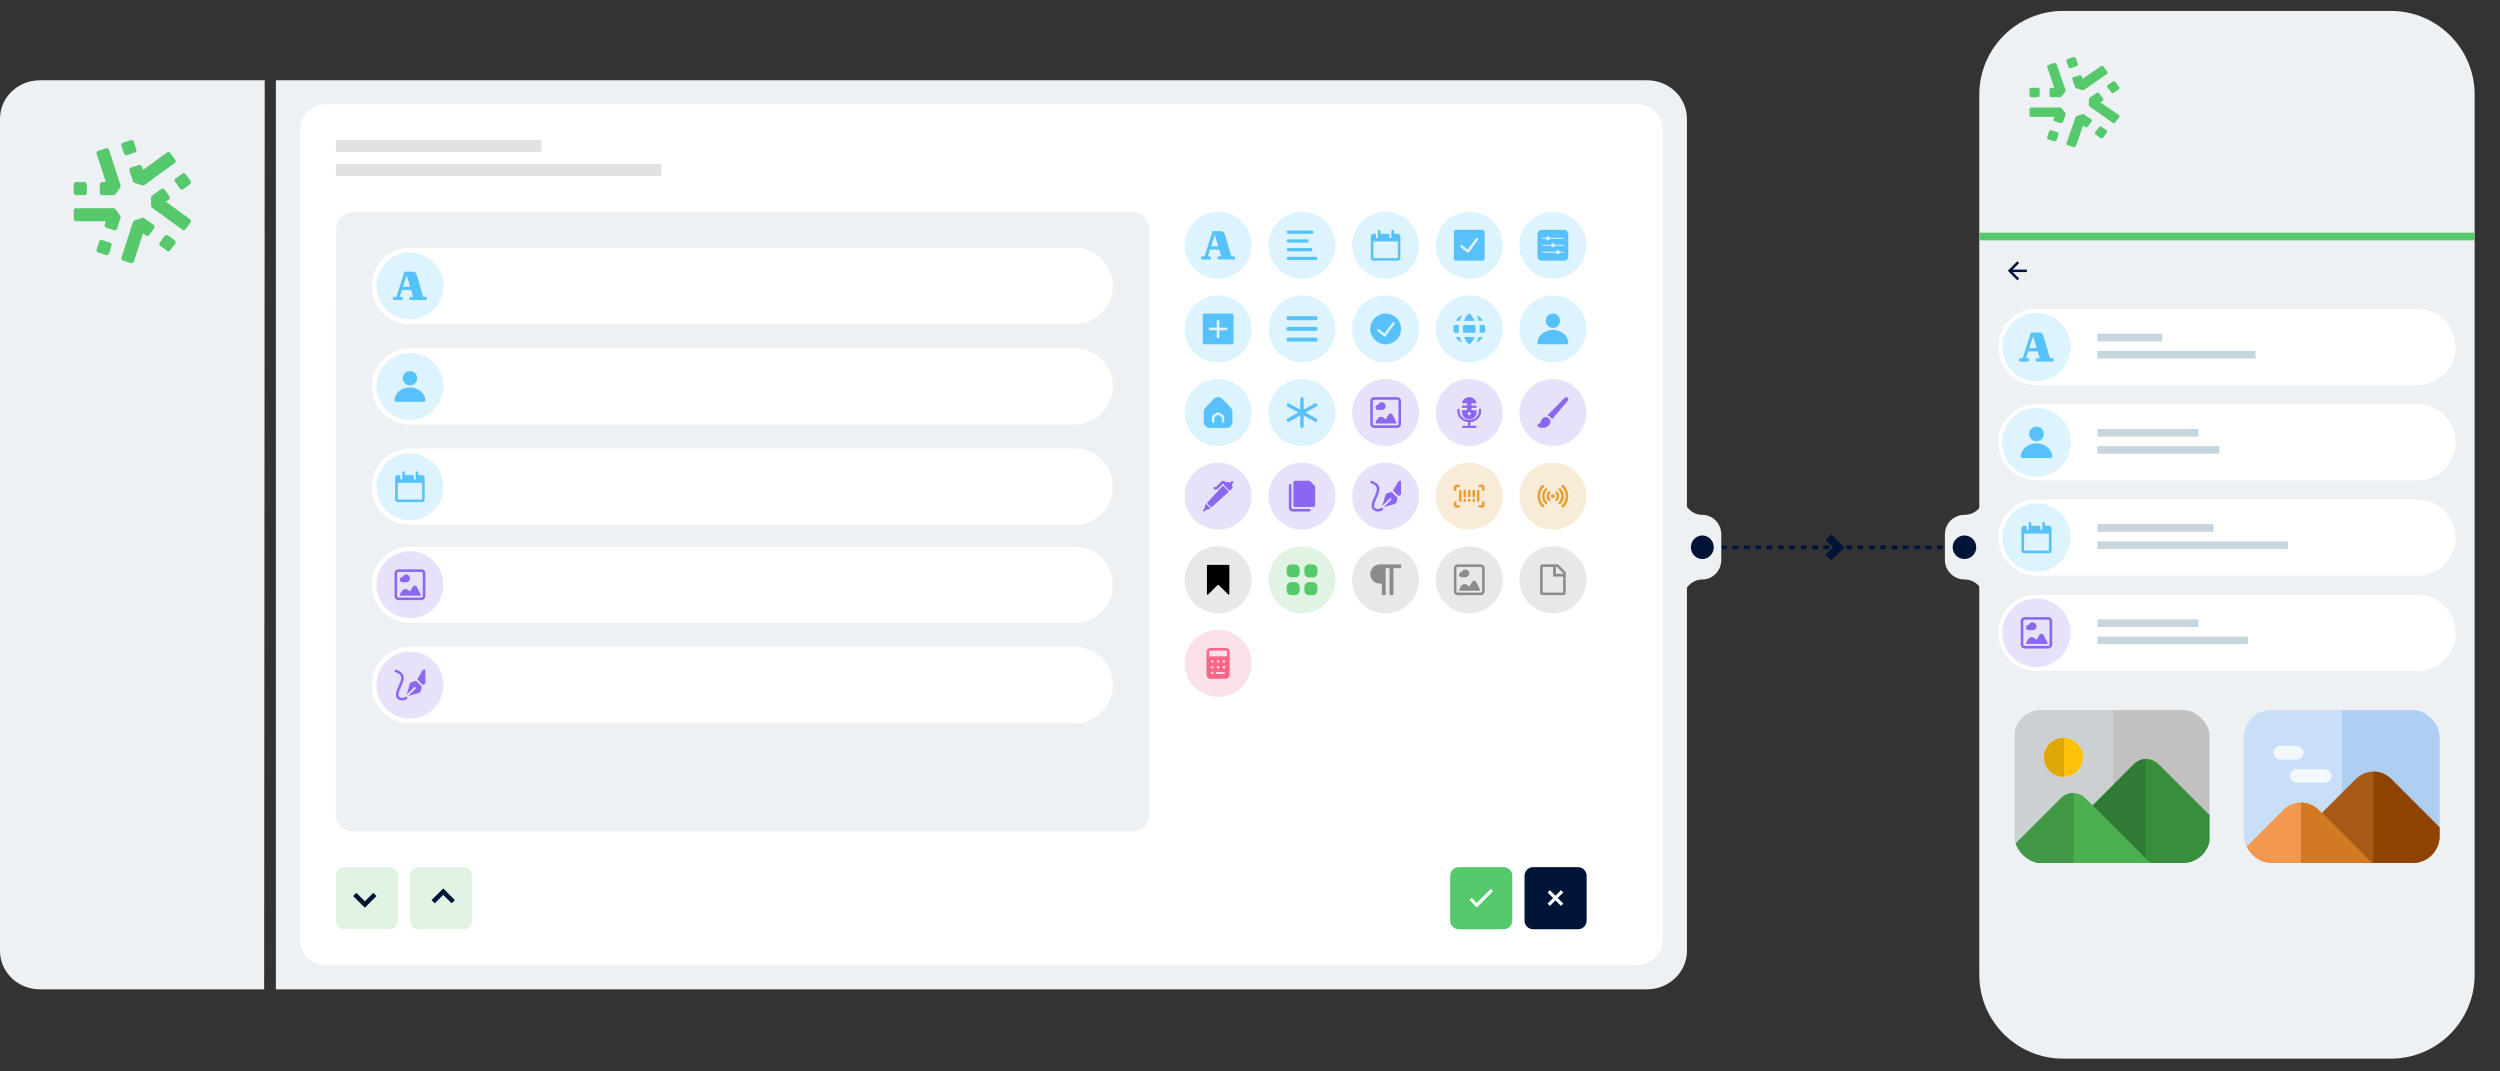 <?xml version="1.0" encoding="UTF-8"?>
<svg id="Calque_1" data-name="Calque 1" xmlns="http://www.w3.org/2000/svg" xmlns:xlink="http://www.w3.org/1999/xlink" viewBox="0 0 700 300">
  <rect x="0" y="0" width="700" height="300" fill="#333333" stroke="none"/>
  <defs>
    <style>
      .cls-1, .cls-2 {
        fill: none;
      }

      .cls-3 {
        fill: #cdd0d2;
      }

      .cls-4 {
        fill: #317c34;
      }

      .cls-5, .cls-6 {
        fill: #55c96b;
      }

      .cls-7 {
        fill: #e1f3e2;
      }

      .cls-8, .cls-9, .cls-10, .cls-11, .cls-6, .cls-12, .cls-13 {
        fill-rule: evenodd;
      }

      .cls-8, .cls-14 {
        fill: #8b67f1;
      }

      .cls-15 {
        fill: #e7e1fa;
      }

      .cls-9, .cls-16 {
        fill: #fff;
      }

      .cls-17 {
        fill: #dea806;
      }

      .cls-2 {
        stroke: #001438;
        stroke-dasharray: 1.59;
        stroke-miterlimit: 10;
        stroke-width: 1.06px;
      }

      .cls-18, .cls-12 {
        fill: #001438;
      }

      .cls-10, .cls-19 {
        fill: #57c1fc;
      }

      .cls-20 {
        fill: #f8ecd9;
      }

      .cls-21 {
        fill: #4caf50;
      }

      .cls-11, .cls-22 {
        fill: #8b8b8b;
      }

      .cls-23 {
        fill: rgba(87, 193, 252, .2);
      }

      .cls-24 {
        fill: #f2f8fb;
      }

      .cls-25 {
        fill: #388e3c;
      }

      .cls-26 {
        fill: #c1c1c1;
      }

      .cls-27 {
        fill: #c9dff7;
      }

      .cls-28 {
        fill: #8f4300;
      }

      .cls-29 {
        clip-path: url(#clippath-1);
      }

      .cls-30 {
        fill: #ffc107;
      }

      .cls-31 {
        fill: #fae1e7;
      }

      .cls-32, .cls-13 {
        fill: #eef1f4;
      }

      .cls-33 {
        fill: #d17a23;
      }

      .cls-34 {
        fill: #ddf3fe;
      }

      .cls-35 {
        fill: #aecef2;
      }

      .cls-36 {
        fill: #a85a16;
      }

      .cls-37 {
        fill: #e5a136;
      }

      .cls-38 {
        fill: #429846;
      }

      .cls-39 {
        fill: #e0e1e2;
      }

      .cls-40 {
        clip-path: url(#clippath);
      }

      .cls-41 {
        fill: #f2984e;
      }

      .cls-42 {
        fill: #e8e8e8;
      }

      .cls-43 {
        fill: #ff6489;
      }

      .cls-44 {
        fill: #c7d5dc;
      }
    </style>
    <clipPath id="clippath">
      <rect class="cls-1" x="564.01" y="198.83" width="54.79" height="42.81" rx="7.55" ry="7.55"/>
    </clipPath>
    <clipPath id="clippath-1">
      <rect class="cls-1" x="628.29" y="198.83" width="54.79" height="42.81" rx="7.55" ry="7.55"/>
    </clipPath>
  </defs>
  <g>
    <path class="cls-32" d="M554.2,26.53c0-12.97,10.5-23.47,23.47-23.47h91.76c12.97,0,23.47,10.5,23.47,23.47v246.42c0,12.97-10.5,23.47-23.47,23.47h-91.76c-12.97,0-23.47-10.5-23.47-23.47V26.53Z"/>
    <path class="cls-5" d="M580.59,15.98l-1.65.55c-.22.11-.44.33-.33.55l.55,1.65c.11.22.33.44.66.33l1.65-.55c.22-.11.44-.33.33-.55l-.55-1.65c-.11-.22-.44-.44-.66-.33Z"/>
    <path class="cls-5" d="M576.84,27.22h-2.42c-.33,0-.55-.22-.55-.44v-1.76c0-.22.22-.44.55-.44h.77l-1.98-5.84c-.11-.22.11-.55.33-.55l1.65-.55c.22-.11.55.11.66.33l2.53,7.27c0,.11,0,.33-.11.44l-.99,1.32c-.11.22-.33.22-.44.22h0Z"/>
    <path class="cls-5" d="M570.56,24.57h-1.76c-.33,0-.55.22-.55.44v1.76c0,.22.22.44.55.44h1.76c.33,0,.55-.22.55-.44v-1.76c0-.22-.22-.44-.55-.44Z"/>
    <path class="cls-5" d="M576.95,34.49l-1.65-.55c-.22-.11-.44-.33-.33-.55l.22-.66h-6.39c-.33,0-.55-.22-.55-.44v-1.76c0-.22.22-.44.55-.44h8.04c.11,0,.33.11.44.22l.99,1.32c.11.11.11.33.11.44l-.77,2.2c-.11.11-.44.22-.66.22h0Z"/>
    <path class="cls-5" d="M573.76,36.81l-.55,1.65c-.11.22.11.55.33.55l1.65.55c.22.11.55-.11.66-.33l.55-1.65c.11-.22-.11-.55-.33-.55l-1.65-.55c-.33-.11-.55,0-.66.33Z"/>
    <path class="cls-5" d="M580.59,41.21l-1.65-.55c-.22-.11-.44-.33-.33-.55l2.53-7.27c0-.11.22-.22.33-.33l1.65-.55c.11,0,.33,0,.44.11l1.98,1.32c.22.11.22.44.11.66l-1.1,1.43c-.11.22-.44.22-.66.11l-.66-.44-1.98,5.84c-.22.11-.44.22-.66.22h0Z"/>
    <path class="cls-5" d="M587.75,35.59l-1.1,1.43c-.11.22-.11.55.11.66l1.43.99c.22.11.55.11.66-.11l1.1-1.43c.11-.22.11-.55-.11-.66l-1.43-.99c-.11-.11-.44-.11-.66.11Z"/>
    <path class="cls-5" d="M583.01,25.24l-1.65-.55c-.11,0-.22-.11-.33-.33l-.77-2.2c-.11-.22.11-.55.33-.55l1.65-.55c.22-.11.55.11.66.33l.22.66,5.18-3.53c.22-.11.55-.11.66.11l1.1,1.43c.11.22.11.55-.11.66l-6.5,4.52c-.11,0-.33.11-.44,0h0Z"/>
    <path class="cls-5" d="M591.61,34.38l-6.5-4.52c-.11-.11-.22-.22-.22-.44v-1.65c0-.11.11-.33.22-.44l1.98-1.32c.22-.11.55-.11.66.11l1.1,1.43c.11.22.11.55-.11.66l-.66.44,5.18,3.53c.22.11.22.44.11.66l-1.1,1.43c-.11.22-.44.22-.66.11h0Z"/>
    <path class="cls-5" d="M591.61,22.81l-1.43.99c-.22.11-.22.44-.11.66l1.1,1.43c.11.22.44.22.66.11l1.43-.99c.22-.11.22-.44.11-.66l-1.1-1.43c-.11-.22-.44-.22-.66-.11Z"/>
    <path class="cls-5" d="M554.2,65.16h138.7v2.14h-138.7v-2.14Z"/>
    <path class="cls-18" d="M567.54,75.48h-4l1.81-1.82-.49-.5-2.17,2.18-.48.48s0,.01,0,.01l.48.48,2.17,2.18.49-.5-1.81-1.82h4v-.7Z"/>
    <path class="cls-16" d="M559.54,97.17c0-5.89,4.78-10.67,10.67-10.67h106.68c5.89,0,10.67,4.78,10.67,10.67h0c0,5.89-4.78,10.67-10.67,10.67h-106.68c-5.89,0-10.67-4.78-10.67-10.67h0Z"/>
    <path class="cls-44" d="M587.28,93.44h18.14v2.13h-18.14v-2.13Z"/>
    <path class="cls-44" d="M587.28,98.24h44.27v2.13h-44.27v-2.13Z"/>
    <path class="cls-16" d="M559.54,123.84c0-5.89,4.78-10.67,10.67-10.67h106.68c5.89,0,10.67,4.78,10.67,10.67h0c0,5.89-4.78,10.67-10.67,10.67h-106.68c-5.89,0-10.67-4.78-10.67-10.67h0Z"/>
    <path class="cls-44" d="M587.28,120.11h28.27v2.13h-28.27v-2.13Z"/>
    <path class="cls-44" d="M587.28,124.91h34.14v2.13h-34.14v-2.13Z"/>
    <path class="cls-23" d="M560.61,123.84c0-5.3,4.3-9.6,9.6-9.6h0c5.3,0,9.6,4.3,9.6,9.6h0c0,5.3-4.3,9.6-9.6,9.6h0c-5.3,0-9.6-4.3-9.6-9.6h0Z"/>
    <path class="cls-16" d="M559.54,150.51c0-5.89,4.78-10.67,10.67-10.67h106.68c5.89,0,10.67,4.78,10.67,10.67h0c0,5.89-4.78,10.67-10.67,10.67h-106.68c-5.89,0-10.67-4.78-10.67-10.67h0Z"/>
    <path class="cls-44" d="M587.28,146.77h32.54v2.13h-32.54v-2.13Z"/>
    <path class="cls-44" d="M587.28,151.58h53.34v2.13h-53.34v-2.13Z"/>
    <path class="cls-16" d="M559.54,177.18c0-5.89,4.78-10.67,10.67-10.67h106.68c5.89,0,10.67,4.78,10.67,10.67h0c0,5.89-4.78,10.67-10.67,10.67h-106.68c-5.89,0-10.67-4.78-10.67-10.67h0Z"/>
    <path class="cls-44" d="M587.28,173.44h28.27v2.13h-28.27v-2.13Z"/>
    <path class="cls-44" d="M587.28,178.24h42.14v2.13h-42.14v-2.13Z"/>
    <g class="cls-40">
      <path class="cls-26" d="M618.67,204.56v31.35c0,3.38-2.75,6.13-6.13,6.13h-42.26c-.27,0-.55-.03-.79-.05-2.86-.35-5.1-2.7-5.32-5.59l-.03-.49v-31.35c0-3.38,2.75-6.13,6.13-6.13h42.26c3.38,0,6.13,2.75,6.13,6.13h0Z"/>
      <path class="cls-3" d="M591.75,198.42h-21.47c-3.38,0-6.13,2.75-6.13,6.13v31.35l.03.49c.22,2.89,2.45,5.23,5.32,5.59.25.03.52.05.79.05h21.47v-43.62Z"/>
      <path class="cls-25" d="M618.67,228.25v7.66c0,3.38-2.75,6.13-6.13,6.13h-42.26c-.27,0-.55-.03-.79-.05l28.08-28.08c1.85-1.85,4.91-1.85,6.76,0l14.34,14.34Z"/>
      <path class="cls-4" d="M600.72,212.52c-1.15.05-2.28.52-3.15,1.38l-28.08,28.08c.25.03.52.05.79.05h30.44v-29.52Z"/>
      <path class="cls-21" d="M602.48,242.05h-32.2c-.27,0-.55-.03-.79-.05-2.86-.35-5.1-2.7-5.32-5.59l12.95-12.95c1.85-1.85,4.91-1.85,6.76,0l18.59,18.59Z"/>
      <path class="cls-38" d="M580.5,222.06c-1.23,0-2.45.46-3.38,1.39l-12.95,12.95c.22,2.89,2.45,5.23,5.32,5.59.25.03.52.05.79.05h10.37v-19.98s-.1,0-.14,0h0Z"/>
      <path class="cls-30" d="M577.78,206.6c-3.01,0-5.45,2.45-5.45,5.45s2.45,5.45,5.45,5.45,5.45-2.45,5.45-5.45-2.45-5.45-5.45-5.45Z"/>
      <path class="cls-17" d="M577.78,206.6c-3.01,0-5.45,2.45-5.45,5.45s2.45,5.45,5.45,5.45c.06,0,.11,0,.17,0v-10.9c-.05,0-.11,0-.17,0h0Z"/>
    </g>
    <g class="cls-29">
      <path id="path2796" class="cls-27" d="M682.94,244.25h-54.26c-.7,0-1.26-.57-1.26-1.26v-42.89c0-.7.57-1.26,1.26-1.26h54.26c.7,0,1.26.57,1.26,1.26v42.89c0,.7-.57,1.26-1.26,1.26"/>
      <path id="path2800" class="cls-35" d="M682.94,198.83h-27.13v45.41h27.13c.7,0,1.26-.57,1.26-1.26v-42.89c0-.7-.57-1.26-1.26-1.26"/>
      <path id="path2812" class="cls-36" d="M634.62,243.12l25.03-25.03c1.31-1.31,3.06-2.04,4.92-2.04s3.6.72,4.92,2.04l13.57,13.57v11.5s-48.43-.03-48.43-.03Z"/>
      <path id="path2816" class="cls-28" d="M664.57,216.05v27.09h18.49s0-11.48,0-11.48l-13.57-13.57c-1.31-1.31-3.06-2.04-4.91-2.04"/>
      <path id="path2820" class="cls-41" d="M628.47,237.65l10.9-10.9c2.71-2.71,7.12-2.71,9.83,0l16.39,16.39h-37.12s0-5.5,0-5.5"/>
      <path id="path2824" class="cls-33" d="M644.28,243.15h21.31l-16.39-16.39c-1.36-1.36-3.14-2.03-4.92-2.03v18.42Z"/>
      <path id="path2828" class="cls-24" d="M643.09,212.67h-4.61c-1.05,0-1.9-.85-1.9-1.9s.85-1.9,1.9-1.9h4.61c1.05,0,1.9.85,1.9,1.9s-.85,1.9-1.9,1.9"/>
      <path id="path2832" class="cls-24" d="M650.88,219.16h-7.79c-1.05,0-1.9-.85-1.9-1.9s.85-1.9,1.9-1.9h7.79c1.05,0,1.9.85,1.9,1.9s-.85,1.9-1.9,1.9"/>
    </g>
    <path class="cls-34" d="M560.63,97.17c0-5.25,4.25-9.58,9.58-9.58h0c5.25,0,9.58,4.25,9.58,9.58h0c0,5.25-4.25,9.58-9.58,9.58h0c-5.25,0-9.58-4.33-9.58-9.58h0Z"/>
    <path class="cls-10" d="M571.7,93.33c.18.13.31.33.38.54l1.92,6.45h1.01v.9h-4.95v-.9h1.05l-.58-1.95h-2.61v-.03l-.63,1.98h.82v.9h-2.7v-.9h.94l2.3-7.2h2.43c.23,0,.45.07.63.21ZM569.27,94.12l-1.07,3.35h2.06l-1-3.35Z"/>
    <path class="cls-34" d="M560.63,123.84c0-5.25,4.25-9.58,9.58-9.58h0c5.25,0,9.58,4.25,9.58,9.58h0c0,5.25-4.25,9.58-9.58,9.58h0c-5.33,0-9.58-4.33-9.58-9.58h0Z"/>
    <path class="cls-19" d="M570.2,124.13h-.02c-1.17,0-2.28.41-3.1,1.11-.82.7-1.28,1.65-1.27,2.63,0,.1.05.19.13.26.08.07.19.11.31.11h7.92c.12,0,.23-.04.31-.11.08-.07.13-.16.13-.26,0-.99-.47-1.94-1.3-2.64-.4-.35-.89-.62-1.42-.81-.53-.19-1.11-.29-1.68-.29Z"/>
    <path class="cls-19" d="M570.22,123.55c.54,0,1.06-.22,1.45-.6.38-.39.6-.91.6-1.45,0-.54-.22-1.07-.6-1.45-.39-.38-.91-.6-1.45-.6h0c-.54,0-1.06.22-1.45.6-.38.39-.6.91-.6,1.45,0,.54.22,1.07.6,1.45.38.38.91.6,1.45.6h0Z"/>
    <path class="cls-34" d="M560.63,150.51c0-5.25,4.25-9.58,9.58-9.58h0c5.25,0,9.58,4.25,9.58,9.58h0c0,5.25-4.25,9.58-9.58,9.58h0c-5.33,0-9.58-4.33-9.58-9.58h0Z"/>
    <path class="cls-19" d="M573.69,147.21h-1.01s-.05,0-.06-.03c-.02-.02-.03-.04-.03-.06v-.64c0-.1-.04-.19-.11-.26-.07-.07-.16-.11-.26-.11s-.19.04-.26.11c-.07.07-.11.16-.11.26v1.74c0,.07-.03.14-.08.19-.05.05-.12.08-.19.08s-.14-.03-.19-.08c-.05-.05-.08-.12-.08-.19v-.82s-.02-.1-.05-.13c-.03-.03-.08-.05-.13-.05h-2.29s-.05,0-.06-.03c-.02-.02-.03-.04-.03-.06v-.64c0-.1-.04-.19-.11-.26-.07-.07-.16-.11-.26-.11s-.19.04-.26.11c-.07.07-.11.16-.11.26v1.74c0,.07-.03.14-.08.19s-.12.08-.19.08-.14-.03-.19-.08-.08-.12-.08-.19v-.82s-.02-.1-.05-.13c-.03-.03-.08-.05-.13-.05h-.55c-.19,0-.38.08-.52.21s-.21.32-.21.52v6.23c0,.19.08.38.21.52.14.14.32.21.52.21h6.97c.19,0,.38-.08.52-.21.14-.14.21-.32.21-.52v-6.23c0-.19-.08-.38-.21-.52-.14-.14-.32-.21-.52-.21ZM573.69,153.99s-.02.1-.05.13-.08.05-.13.05h-6.6s-.1-.02-.13-.05c-.03-.03-.05-.08-.05-.13v-4.4s.02-.1.05-.13c.03-.03.08-.05.13-.05h6.6s.1.02.13.05c.03.03.05.08.05.13v4.4Z"/>
    <path class="cls-15" d="M560.63,177.18c0-5.25,4.25-9.58,9.58-9.58h0c5.25,0,9.58,4.25,9.58,9.58h0c0,5.25-4.25,9.58-9.58,9.58h0c-5.33,0-9.58-4.25-9.58-9.58h0Z"/>
    <path class="cls-14" d="M574.61,173.88c0-.29-.12-.57-.32-.78-.21-.21-.49-.32-.78-.32h-6.6c-.29,0-.57.12-.78.32-.21.21-.32.49-.32.78v6.6c0,.29.12.57.32.78.21.21.49.32.78.32h6.6c.29,0,.57-.12.78-.32.21-.21.32-.49.32-.78v-6.6ZM573.87,180.48c0,.1-.04.19-.11.26-.07.07-.16.11-.26.11h-6.6c-.1,0-.19-.04-.26-.11-.07-.07-.11-.16-.11-.26v-6.6c0-.1.04-.19.11-.26s.16-.11.26-.11h6.6c.1,0,.19.04.26.11.07.07.11.16.11.26v6.6Z"/>
    <path class="cls-14" d="M567.28,175.71c0,.19.08.38.21.52.14.14.32.21.52.21h1.1c.2,0,.39-.05.57-.16.17-.1.31-.25.41-.42.09-.18.14-.37.13-.57,0-.2-.07-.39-.18-.56-.11-.17-.26-.3-.44-.38-.18-.09-.38-.12-.58-.1-.2.02-.39.09-.55.21-.16.12-.29.28-.36.46,0,.02-.02.03-.03.04-.02.01-.03.02-.05.01-.15,0-.29.04-.42.13-.1.07-.18.16-.23.26-.06.11-.08.22-.08.34Z"/>
    <path class="cls-14" d="M572.22,177.86c-.06-.11-.14-.21-.25-.28s-.23-.11-.35-.11c-.13,0-.25.03-.36.09-.11.06-.2.15-.26.26l-.73,1.24s-.02.02-.03.03c-.01,0-.03.01-.04.01-.01,0-.03,0-.04,0-.01,0-.03-.01-.04-.02-.16-.19-.35-.35-.57-.47-.22-.12-.46-.19-.71-.21-.87,0-1.49,1.48-1.55,1.65-.01.03-.02.06-.01.09,0,.03.01.06.03.08.02.02.04.05.07.06.03.01.06.02.09.02h5.68s.06,0,.09-.02c.03-.02.05-.04.07-.06.02-.03.03-.06.03-.09,0-.03,0-.06-.02-.09l-1.09-2.17Z"/>
  </g>
  <g>
    <path class="cls-13" d="M544.57,149.63v7.13c0,1.51.6,2.88,1.59,3.87.98.99,2.36,1.62,3.89,1.62,3.01,0,5.48,2.48,5.48,5.55v-29.13c0,1.5-.6,2.88-1.59,3.87-.98,1-2.36,1.62-3.89,1.62-3.01,0-5.48,2.4-5.48,5.48Z"/>
    <path class="cls-18" d="M550.05,156.53c1.82,0,3.3-1.48,3.3-3.3s-1.48-3.3-3.3-3.3-3.3,1.48-3.3,3.3,1.48,3.3,3.3,3.3Z"/>
  </g>
  <g>
    <g>
      <path class="cls-32" d="M73.96,277.01H11.18C4.98,277.01,0,272.19,0,266.23V33.26C0,27.3,4.98,22.48,11.18,22.48h62.94"/>
      <path class="cls-32" d="M77.25,22.48h383.91c6.2,0,11.18,4.82,11.18,10.78v232.97c0,5.96-4.98,10.78-11.18,10.78H77.25V22.48Z"/>
      <path class="cls-16" d="M83.94,36.36c0-4,3.35-7.18,7.51-7.18h366.68c4.16,0,7.51,3.18,7.51,7.18v226.69c0,4-3.35,7.18-7.51,7.18H91.45c-4.16,0-7.51-3.18-7.51-7.18V36.36Z"/>
      <path class="cls-32" d="M94.06,64.52c0-2.86,1.96-5.14,4.49-5.14h218.77c2.45,0,4.49,2.29,4.49,5.14v163.1c0,2.86-1.96,5.14-4.49,5.14H98.47c-2.45,0-4.49-2.29-4.49-5.14l.08-163.1h0Z"/>
      <path class="cls-39" d="M94.06,39.22h57.55v3.35h-57.55v-3.35Z"/>
      <path class="cls-39" d="M94.06,45.91h91.1v3.35h-91.1v-3.35Z"/>
      <path class="cls-16" d="M104.1,80.03c0-5.88,4.82-10.69,10.69-10.69h186.12c5.88,0,10.69,4.82,10.69,10.69h0c0,5.88-4.82,10.69-10.69,10.69H114.8c-5.96.08-10.69-4.73-10.69-10.69h0Z"/>
      <path class="cls-16" d="M104.1,108.2c0-5.88,4.82-10.69,10.69-10.69h186.12c5.88,0,10.69,4.82,10.69,10.69h0c0,5.88-4.82,10.69-10.69,10.69H114.8c-5.96,0-10.69-4.82-10.69-10.69h0Z"/>
      <path class="cls-16" d="M104.1,136.28c0-5.88,4.82-10.69,10.69-10.69h186.12c5.88,0,10.69,4.82,10.69,10.69h0c0,5.88-4.82,10.69-10.69,10.69H114.8c-5.96.08-10.69-4.73-10.69-10.69h0Z"/>
      <path class="cls-16" d="M104.1,163.72c0-5.88,4.82-10.69,10.69-10.69h186.12c5.88,0,10.69,4.82,10.69,10.69h0c0,5.88-4.82,10.69-10.69,10.69H114.8c-5.96,0-10.69-4.82-10.69-10.69h0Z"/>
      <path class="cls-16" d="M104.1,191.8c0-5.88,4.82-10.69,10.69-10.69h186.12c5.88,0,10.69,4.82,10.69,10.69h0c0,5.88-4.82,10.69-10.69,10.69H114.8c-5.96.08-10.69-4.73-10.69-10.69h0Z"/>
      <path class="cls-7" d="M94.06,245.25c0-1.39,1.06-2.45,2.45-2.45h12.49c1.39,0,2.45,1.06,2.45,2.45v12.49c0,1.39-1.06,2.45-2.45,2.45h-12.49c-1.39,0-2.45-1.06-2.45-2.45,0,0,0-12.49,0-12.49Z"/>
      <path class="cls-12" d="M98.88,250.89l.9-.9,2.37,2.37,2.37-2.37.9.9-3.27,3.27-3.27-3.27Z"/>
      <path class="cls-7" d="M114.8,245.25c0-1.39,1.06-2.45,2.45-2.45h12.49c1.39,0,2.45,1.06,2.45,2.45v12.49c0,1.39-1.06,2.45-2.45,2.45h-12.49c-1.39,0-2.45-1.06-2.45-2.45v-12.49Z"/>
      <path class="cls-18" d="M426.87,245.25c0-1.39,1.06-2.45,2.45-2.45h12.49c1.39,0,2.45,1.06,2.45,2.45v12.49c0,1.39-1.06,2.45-2.45,2.45h-12.49c-1.39,0-2.45-1.06-2.45-2.45v-12.49Z"/>
      <path class="cls-9" d="M433.97,249.25l-.65.65,1.55,1.55-1.55,1.55.65.65,1.55-1.55,1.55,1.55.65-.65-1.55-1.55,1.55-1.55-.65-.65-1.55,1.55-1.55-1.55Z"/>
      <path class="cls-12" d="M127.37,252.03l-.9.9-2.37-2.37-2.37,2.37-.9-.9,3.27-3.27,3.27,3.27Z"/>
      <path class="cls-5" d="M34.93,39.52h2.34c.36,0,.66.29.66.66v2.34c0,.36-.29.66-.66.66h-2.34c-.36,0-.66-.29-.66-.66v-2.35c0-.36.29-.66.66-.66Z" transform="translate(-11.03 13.2) rotate(-18.03)"/>
      <path class="cls-5" d="M31.8,54.64h-3.2c-.36,0-.66-.29-.66-.66v-2.34c0-.36.29-.66.66-.66h1.02l-2.57-7.92c-.11-.34.08-.72.42-.83l2.22-.72c.34-.11.71.08.83.42l3.24,9.99c.06.2.03.42-.09.59l-1.34,1.85c-.12.17-.32.27-.53.27h0Z"/>
      <path class="cls-5" d="M21.31,50.98h2.34c.36,0,.66.29.66.66v2.34c0,.36-.29.66-.66.66h-2.34c-.36,0-.66-.29-.66-.66v-2.34c0-.36.29-.66.66-.66Z"/>
      <path class="cls-5" d="M31.95,64.47l-2.22-.72c-.34-.11-.53-.48-.42-.83l.32-.97h-8.31c-.36,0-.66-.29-.66-.66v-2.34c0-.36.29-.66.66-.66h10.49c.21,0,.41.1.53.27l1.34,1.85c.12.17.16.39.09.59l-.99,3.04c-.11.34-.48.53-.83.42h0Z"/>
      <path class="cls-5" d="M27.98,67.49h2.34c.36,0,.66.29.66.66v2.33c0,.36-.29.66-.66.66h-2.34c-.36,0-.66-.29-.66-.66v-2.34c0-.36.29-.66.66-.66Z" transform="translate(-45.78 75.66) rotate(-72.03)"/>
      <path class="cls-5" d="M36.64,73.68l-2.22-.72c-.34-.11-.53-.48-.42-.83l3.24-9.99c.06-.2.22-.36.42-.42l2.17-.71c.2-.07.42-.03.59.09l2.59,1.88c.29.21.36.62.15.92l-1.37,1.89c-.21.29-.62.36-.92.15l-.83-.6-2.57,7.92c-.11.34-.48.53-.83.42h0Z"/>
      <path class="cls-5" d="M44.72,67.94l1.37-1.89c.21-.29.62-.36.92-.15l1.89,1.38c.29.21.36.62.15.92l-1.37,1.89c-.21.29-.62.36-.92.15l-1.89-1.38c-.29-.21-.36-.62-.15-.92Z"/>
      <path class="cls-5" d="M39.83,51.92l-2.17-.71c-.2-.07-.36-.22-.42-.42l-.99-3.04c-.11-.34.08-.72.42-.83l2.22-.72c.34-.11.71.08.83.42l.32.97,6.73-4.9c.29-.21.7-.15.92.15l1.37,1.89c.21.29.15.7-.15.92l-8.49,6.18c-.17.12-.39.16-.59.09h0Z"/>
      <path class="cls-5" d="M51.05,64.32l-8.49-6.18c-.17-.12-.27-.32-.27-.53v-2.29c0-.21.1-.41.27-.53l2.59-1.88c.29-.21.7-.15.92.15l1.37,1.89c.21.29.15.7-.15.92l-.83.6,6.73,4.9c.29.21.36.62.15.92l-1.37,1.89c-.21.29-.62.36-.92.15h0Z"/>
      <path class="cls-5" d="M49.16,49.99l1.89-1.38c.29-.21.7-.15.92.15l1.37,1.89c.21.29.15.7-.15.92l-1.89,1.38c-.29.21-.7.15-.92-.15l-1.37-1.89c-.21-.29-.15-.7.15-.92Z"/>
      <path class="cls-15" d="M402.01,115.51c0-5.14,4.16-9.38,9.38-9.38h0c5.14,0,9.38,4.16,9.38,9.38h0c0,5.14-4.16,9.38-9.38,9.38h0c-5.22,0-9.38-4.16-9.38-9.38h0Z"/>
      <path class="cls-34" d="M425.43,68.68c0-5.14,4.16-9.38,9.38-9.38h0c5.14,0,9.38,4.16,9.38,9.38h0c0,5.14-4.16,9.38-9.38,9.38h0c-5.22,0-9.38-4.24-9.38-9.38h0Z"/>
      <path class="cls-15" d="M425.43,115.51c0-5.14,4.16-9.38,9.38-9.38h0c5.14,0,9.38,4.16,9.38,9.38h0c0,5.14-4.16,9.38-9.38,9.38h0c-5.22,0-9.38-4.16-9.38-9.38h0Z"/>
      <path class="cls-42" d="M378.6,162.34c0-5.14,4.16-9.38,9.38-9.38h0c5.14,0,9.38,4.16,9.38,9.38h0c0,5.14-4.16,9.38-9.38,9.38h0c-5.22,0-9.38-4.16-9.38-9.38h0Z"/>
      <path class="cls-20" d="M425.43,138.92c0-5.14,4.16-9.38,9.38-9.38h0c5.14,0,9.38,4.16,9.38,9.38h0c0,5.14-4.16,9.38-9.38,9.38h0c-5.22,0-9.38-4.16-9.38-9.38h0Z"/>
      <path class="cls-34" d="M331.69,115.51c0-5.14,4.16-9.38,9.38-9.38h0c5.14,0,9.38,4.16,9.38,9.38h0c0,5.14-4.16,9.38-9.38,9.38h0c-5.14,0-9.38-4.16-9.38-9.38h0Z"/>
      <path class="cls-10" d="M342.32,111.74c-.68-.72-1.83-.72-2.5,0l-2.29,2.43c-.3.32-.47.74-.47,1.18v2.75c0,.91.71,1.66,1.61,1.72h4.8c.91-.06,1.61-.81,1.61-1.72v-2.74c0-.44-.17-.86-.47-1.18l-2.29-2.44ZM341.01,116.17s.08-.02.12,0l.92.56s.05.06.05.1v1.19c0,.19.15.34.34.34s.34-.15.34-.34v-1.19c0-.28-.14-.54-.38-.68l-.92-.56c-.26-.16-.58-.16-.84,0l-.92.56c-.24.15-.38.4-.38.68v1.19c0,.19.15.34.34.34s.34-.15.34-.34v-1.19s.02-.08.05-.1l.92-.56Z"/>
      <path class="cls-8" d="M411.39,117.61c.18,0,.32.13.32.3v1.6c0,.17-.14.3-.32.3s-.32-.13-.32-.3v-1.6c0-.17.14-.3.32-.3Z"/>
      <path class="cls-8" d="M414.41,114.41c.18,0,.32.13.32.3v.4c0,1.72-1.49,3.11-3.34,3.11s-3.34-1.39-3.34-3.11v-.36c0-.17.14-.3.32-.3s.32.13.32.3v.36c0,1.38,1.21,2.5,2.69,2.5s2.69-1.12,2.69-2.5v-.4c0-.17.14-.3.32-.3Z"/>
      <path class="cls-8" d="M409.35,119.52c0-.17.14-.3.32-.3h3.45c.18,0,.32.13.32.3s-.14.3-.32.3h-3.45c-.18,0-.32-.13-.32-.3Z"/>
      <path class="cls-8" d="M411.39,111.2c-1.02,0-1.87.75-2.02,1.72h1.16c.18,0,.32.14.32.32s-.14.32-.32.32h-1.18v.65h1.18c.18,0,.32.14.32.32s-.14.32-.32.32h-1.18v.54c0,1.13.92,2.05,2.05,2.05s2.05-.92,2.05-2.05v-.54h-1.18c-.18,0-.32-.14-.32-.32s.14-.32.32-.32h1.18v-.65h-1.18c-.18,0-.32-.14-.32-.32s.14-.32.32-.32h1.16c-.15-.98-1-1.72-2.02-1.72ZM411.39,116.26c.24,0,.43-.19.43-.43s-.19-.43-.43-.43-.43.19-.43.43.19.43.43.43Z"/>
      <path class="cls-31" d="M331.69,185.75c0-5.14,4.16-9.38,9.38-9.38h0c5.14,0,9.38,4.16,9.38,9.38h0c0,5.14-4.16,9.38-9.38,9.38h0c-5.14,0-9.38-4.16-9.38-9.38h0Z"/>
      <path class="cls-43" d="M344.3,182.52c0-.29-.11-.56-.32-.76-.2-.2-.48-.32-.76-.32h-4.31c-.29,0-.56.11-.76.32-.2.2-.32.48-.32.76v6.46c0,.29.11.56.32.76.2.2.48.32.76.32h4.31c.29,0,.56-.11.76-.32.2-.2.32-.48.32-.76v-6.46ZM341.07,186.47c.07,0,.14.02.2.06.06.04.11.1.13.16.03.07.03.14.02.21-.01.07-.05.13-.1.18s-.11.08-.18.1c-.07.01-.14,0-.21-.02-.07-.03-.12-.07-.16-.13-.04-.06-.06-.13-.06-.2,0-.1.04-.19.11-.25s.16-.11.25-.11ZM340.71,185.21c0-.07.02-.14.06-.2.04-.06.1-.11.16-.13.07-.03.14-.03.21-.02.07.01.13.05.18.1.05.05.08.11.1.18.01.07,0,.14-.02.21-.03.07-.07.12-.13.16-.06.04-.13.06-.2.06-.1,0-.19-.04-.25-.11s-.11-.16-.11-.25ZM342.69,188.17c.07,0,.14.03.19.08.05.05.08.12.08.19s-.03.14-.08.19c-.05.05-.12.08-.19.08h-1.97c-.07,0-.14-.03-.19-.08-.05-.05-.08-.12-.08-.19s.03-.14.08-.19c.05-.05.12-.08.19-.08h1.97ZM342.69,187.19c-.07,0-.14-.02-.2-.06-.06-.04-.11-.1-.13-.16-.03-.07-.03-.14-.02-.21.01-.07.05-.13.1-.18s.11-.08.18-.1c.07-.01.14,0,.21.02s.12.07.16.13c.04.06.06.13.06.2,0,.1-.04.19-.11.25-.07.07-.16.11-.25.11ZM342.69,185.57c-.07,0-.14-.02-.2-.06-.06-.04-.11-.1-.13-.16-.03-.07-.03-.14-.02-.21.01-.07.05-.13.1-.18.05-.05.11-.08.18-.1.07-.01.14,0,.21.02.07.03.12.07.16.13.04.06.06.13.06.2,0,.1-.04.19-.11.25-.07.07-.16.11-.25.11ZM339.45,187.19c-.07,0-.14-.02-.2-.06-.06-.04-.11-.1-.13-.16-.03-.07-.03-.14-.02-.21.01-.07.05-.13.1-.18s.11-.08.18-.1c.07-.01.14,0,.21.02.07.03.12.07.16.13.04.06.06.13.06.2,0,.1-.04.19-.11.25s-.16.11-.25.11ZM339.81,188.44c0,.07-.02.14-.06.2-.04.06-.1.11-.16.13-.07.03-.14.03-.21.02-.07-.01-.13-.05-.18-.1-.05-.05-.08-.11-.1-.18-.01-.07,0-.14.02-.21s.07-.12.13-.16c.06-.04.13-.06.2-.06.1,0,.19.04.25.11.07.07.11.16.11.25ZM339.45,185.57c-.07,0-.14-.02-.2-.06-.06-.04-.11-.1-.13-.16-.03-.07-.03-.14-.02-.21.01-.07.05-.13.1-.18.05-.05.11-.08.18-.1.07-.01.14,0,.21.02.07.03.12.07.16.13.04.06.06.13.06.2,0,.1-.04.19-.11.25s-.16.11-.25.11ZM338.92,182.16h4.31c.1,0,.19.04.25.11.07.07.11.16.11.25v1.17s0,.05-.03.06c-.02.02-.04.03-.06.03h-4.85s-.05,0-.06-.03-.03-.04-.03-.06v-1.17c0-.1.04-.19.11-.25s.16-.11.25-.11Z"/>
      <path class="cls-34" d="M331.69,68.68c0-5.14,4.16-9.38,9.38-9.38h0c5.14,0,9.38,4.16,9.38,9.38h0c0,5.14-4.16,9.38-9.38,9.38h0c-5.14,0-9.38-4.24-9.38-9.38h0Z"/>
      <path class="cls-10" d="M342.53,64.92c.18.13.31.32.37.53l1.88,6.32h.99v.88h-4.85v-.88h1.03l-.57-1.91h-2.56v-.03l-.62,1.94h.8v.88h-2.64v-.88h.92l2.25-7.05h2.38c.22,0,.44.07.61.2ZM340.15,65.7l-1.05,3.28h2.02l-.98-3.28Z"/>
      <path class="cls-34" d="M402.01,68.68c0-5.14,4.16-9.38,9.38-9.38h0c5.14,0,9.38,4.16,9.38,9.38h0c0,5.14-4.16,9.38-9.38,9.38h0c-5.22,0-9.38-4.24-9.38-9.38h0Z"/>
      <path class="cls-19" d="M415.15,64.37h-7.51c-.15,0-.29.06-.39.16-.1.1-.16.24-.16.39v7.51c0,.15.06.29.16.39.1.1.25.16.39.16h7.51c.15,0,.29-.06.39-.16.1-.1.16-.25.16-.39v-7.51c0-.15-.06-.29-.16-.39-.1-.1-.24-.16-.39-.16ZM413.84,67.19l-2.51,3.41s-.07.07-.11.09c-.04.02-.09.04-.14.05-.05,0-.1,0-.14,0-.05-.01-.09-.03-.13-.06l-1.8-1.44s-.07-.07-.09-.11c-.02-.04-.04-.09-.04-.13,0-.05,0-.1.01-.14.01-.05.04-.09.06-.13.03-.04.07-.07.11-.09.04-.02.09-.04.13-.04s.1,0,.14.01c.05.01.09.04.12.07l1.5,1.2,2.29-3.11c.06-.08.14-.13.24-.14.09-.01.19,0,.27.07.08.06.13.14.14.24.01.09,0,.19-.07.27h0Z"/>
      <path class="cls-34" d="M378.6,92.1c0-5.14,4.16-9.38,9.38-9.38h0c5.14,0,9.38,4.16,9.38,9.38h0c0,5.14-4.16,9.38-9.38,9.38h0c-5.22,0-9.38-4.24-9.38-9.38h0Z"/>
      <path class="cls-19" d="M387.98,87.79c-.85,0-1.68.25-2.39.73-.71.47-1.26,1.15-1.59,1.93s-.41,1.65-.25,2.49c.17.84.58,1.6,1.18,2.21.6.6,1.37,1.01,2.21,1.18.84.17,1.7.08,2.49-.25.79-.33,1.46-.88,1.93-1.59.47-.71.73-1.54.73-2.39,0-1.14-.46-2.24-1.26-3.04-.81-.81-1.9-1.26-3.04-1.26ZM390.47,90.73l-2.46,3.33s-.07.07-.11.1c-.04.02-.09.04-.14.05-.05,0-.1,0-.14,0-.05-.01-.09-.03-.13-.06l-1.75-1.4s-.07-.07-.09-.11c-.02-.04-.04-.09-.04-.13-.01-.09.02-.19.08-.26.06-.07.15-.12.24-.13.09-.01.19.02.26.08l1.46,1.17,2.24-3.03s.06-.07.1-.1c.04-.03.09-.04.13-.05.05,0,.1,0,.14,0,.05.01.09.03.13.06.04.03.07.07.1.11.02.04.04.09.05.14,0,.05,0,.1-.01.14-.01.05-.04.09-.07.13Z"/>
      <path class="cls-20" d="M402.01,138.92c0-5.14,4.16-9.38,9.38-9.38h0c5.14,0,9.38,4.16,9.38,9.38h0c0,5.14-4.16,9.38-9.38,9.38h0c-5.22,0-9.38-4.16-9.38-9.38h0Z"/>
      <path class="cls-37" d="M407.44,137.49c.1,0,.19-.04.25-.11.07-.07.11-.16.11-.25v-.63s-.01-.02,0-.03c0-.01.01-.02.02-.03,0,0,.02-.02.03-.02.01,0,.02,0,.03,0h.59c.1,0,.19-.04.25-.11.07-.07.11-.16.11-.25s-.04-.19-.11-.25c-.07-.07-.16-.11-.25-.11h-.69c-.19,0-.37.08-.5.21s-.2.32-.2.5v.72c0,.1.04.19.11.25.07.07.16.11.25.11Z"/>
      <path class="cls-37" d="M408.47,141.44h-.58s-.05,0-.06-.03c-.02-.02-.03-.04-.03-.06v-.63c0-.1-.04-.19-.11-.25-.07-.07-.16-.11-.25-.11s-.19.04-.25.11c-.07.07-.11.16-.11.25v.72c0,.19.07.37.2.5.13.13.31.21.5.21h.69c.1,0,.19-.04.25-.11.07-.07.11-.16.11-.25s-.04-.19-.11-.25c-.07-.07-.16-.11-.25-.11Z"/>
      <path class="cls-37" d="M415.34,140.36c-.1,0-.19.04-.25.11-.07.07-.11.16-.11.25v.63s.01.02,0,.03c0,.01-.01.02-.02.03,0,0-.02.02-.03.02-.01,0-.02,0-.03,0h-.59c-.1,0-.19.04-.25.11-.07.07-.11.16-.11.25s.04.19.11.25c.07.07.16.11.25.11h.69c.19,0,.37-.08.5-.21.13-.13.2-.32.2-.5v-.72c0-.1-.04-.19-.11-.25s-.16-.11-.25-.11Z"/>
      <path class="cls-37" d="M415,135.69h-.69c-.1,0-.19.04-.25.11-.07.07-.11.16-.11.25s.04.19.11.25c.07.07.16.11.25.11h.58s.05,0,.06.03c.02.02.03.04.03.06v.63c0,.1.04.19.11.25.07.07.16.11.25.11s.19-.04.25-.11c.07-.07.11-.16.11-.25v-.72c0-.19-.07-.37-.2-.5s-.31-.21-.5-.21Z"/>
      <path class="cls-37" d="M408.88,137.13c-.1,0-.19.04-.25.11-.07.07-.11.16-.11.25v2.69c0,.1.04.19.11.25.07.07.16.11.25.11s.19-.04.25-.11c.07-.07.11-.16.11-.25v-2.69c0-.1-.04-.19-.11-.25-.07-.07-.16-.11-.25-.11Z"/>
      <path class="cls-37" d="M410.14,137.13c-.1,0-.19.04-.25.11-.07.07-.11.16-.11.25v1.44c0,.1.04.19.11.25.07.07.16.11.25.11s.19-.04.25-.11c.07-.07.11-.16.11-.25v-1.44c0-.1-.04-.19-.11-.25-.07-.07-.16-.11-.25-.11Z"/>
      <path class="cls-37" d="M411.39,137.13c-.1,0-.19.04-.25.11-.07.07-.11.16-.11.25v1.44c0,.1.04.19.11.25s.16.11.25.11.19-.04.25-.11.11-.16.11-.25v-1.44c0-.1-.04-.19-.11-.25-.07-.07-.16-.11-.25-.11Z"/>
      <path class="cls-37" d="M412.65,137.13c-.1,0-.19.04-.25.11-.07.07-.11.16-.11.25v1.44c0,.1.04.19.11.25s.16.11.25.11.19-.04.25-.11.11-.16.11-.25v-1.44c0-.1-.04-.19-.11-.25-.07-.07-.16-.11-.25-.11Z"/>
      <path class="cls-37" d="M410.14,139.64c-.1,0-.19.04-.25.11-.07.07-.11.16-.11.25v.18c0,.1.04.19.11.25.07.07.16.11.25.11s.19-.04.25-.11.11-.16.11-.25v-.18c0-.1-.04-.19-.11-.25-.07-.07-.16-.11-.25-.11Z"/>
      <path class="cls-37" d="M411.39,139.64c-.1,0-.19.04-.25.11-.07.07-.11.16-.11.25v.18c0,.1.04.19.11.25.07.07.16.11.25.11s.19-.04.25-.11c.07-.07.11-.16.11-.25v-.18c0-.1-.04-.19-.11-.25-.07-.07-.16-.11-.25-.11Z"/>
      <path class="cls-37" d="M412.65,139.64c-.1,0-.19.04-.25.11-.07.07-.11.16-.11.25v.18c0,.1.04.19.11.25.07.07.16.11.25.11s.19-.04.25-.11c.07-.07.11-.16.11-.25v-.18c0-.1-.04-.19-.11-.25-.07-.07-.16-.11-.25-.11Z"/>
      <path class="cls-37" d="M414.26,140.18v-2.69c0-.1-.04-.19-.11-.25-.07-.07-.16-.11-.25-.11s-.19.04-.25.11c-.07.07-.11.16-.11.25v2.69c0,.1.04.19.11.25.07.07.16.11.25.11s.19-.04.25-.11c.07-.07.11-.16.11-.25Z"/>
      <path class="cls-34" d="M331.69,92.1c0-5.14,4.16-9.38,9.38-9.38h0c5.14,0,9.38,4.16,9.38,9.38h0c0,5.14-4.16,9.38-9.38,9.38h0c-5.14,0-9.38-4.24-9.38-9.38h0Z"/>
      <path class="cls-19" d="M345.38,88.35c0-.15-.06-.29-.16-.4-.11-.11-.25-.16-.4-.16h-7.49c-.15,0-.29.06-.4.16-.11.11-.16.25-.16.4v7.49c0,.15.06.29.16.4.11.11.25.16.4.16h7.49c.15,0,.29-.06.4-.16.11-.11.16-.25.16-.4v-7.49ZM338.82,92.47c-.1,0-.19-.04-.26-.11-.07-.07-.11-.17-.11-.26s.04-.19.11-.26c.07-.07.17-.11.26-.11h1.78s.05,0,.07-.03c.02-.02.03-.04.03-.07v-1.78c0-.1.04-.19.11-.26.07-.07.17-.11.26-.11s.19.04.26.11c.07.07.11.17.11.26v1.78s0,.05.03.07c.02.02.04.03.07.03h1.78c.1,0,.19.04.26.11.07.07.11.17.11.26s-.04.19-.11.26c-.07.07-.17.11-.26.11h-1.78s-.05,0-.07.03c-.02.02-.03.04-.03.07v1.78c0,.1-.04.19-.11.26-.07.07-.17.11-.26.11s-.19-.04-.26-.11c-.07-.07-.11-.17-.11-.26v-1.78s0-.05-.03-.07c-.02-.02-.04-.03-.07-.03h-1.78Z"/>
      <path class="cls-34" d="M425.43,92.1c0-5.14,4.16-9.38,9.38-9.38h0c5.14,0,9.38,4.16,9.38,9.38h0c0,5.14-4.16,9.38-9.38,9.38h0c-5.22,0-9.38-4.24-9.38-9.38h0Z"/>
      <path class="cls-19" d="M434.8,92.38h-.02c-1.14,0-2.24.4-3.04,1.08-.8.69-1.25,1.61-1.24,2.57,0,.1.05.19.13.26.08.07.19.11.3.11h7.75c.11,0,.22-.04.3-.11.08-.07.13-.16.13-.26,0-.97-.46-1.9-1.28-2.58-.4-.34-.87-.61-1.39-.8-.52-.19-1.08-.28-1.65-.28Z"/>
      <path class="cls-19" d="M434.82,91.81c.53,0,1.04-.21,1.42-.59.38-.38.59-.89.58-1.42,0-.53-.21-1.04-.59-1.42-.38-.38-.89-.59-1.42-.59h0c-.53,0-1.04.21-1.42.59-.38.38-.59.89-.58,1.42,0,.53.21,1.04.59,1.42.38.38.89.59,1.42.59h0Z"/>
      <path class="cls-34" d="M378.6,68.68c0-5.14,4.16-9.38,9.38-9.38h0c5.14,0,9.38,4.16,9.38,9.38h0c0,5.14-4.16,9.38-9.38,9.38h0c-5.22,0-9.38-4.24-9.38-9.38h0Z"/>
      <path class="cls-19" d="M391.39,65.45h-.99s-.05,0-.06-.03c-.02-.02-.03-.04-.03-.06v-.63c0-.1-.04-.19-.11-.25-.07-.07-.16-.11-.25-.11s-.19.04-.25.11c-.07.07-.11.16-.11.25v1.71c0,.07-.03.14-.08.19-.05.05-.12.08-.19.08s-.14-.03-.19-.08c-.05-.05-.08-.12-.08-.19v-.81s-.02-.09-.05-.13c-.03-.03-.08-.05-.13-.05h-2.24s-.05,0-.06-.03c-.02-.02-.03-.04-.03-.06v-.63c0-.1-.04-.19-.11-.25-.07-.07-.16-.11-.25-.11s-.19.04-.25.11c-.07.07-.11.16-.11.25v1.71c0,.07-.03.14-.08.19s-.12.08-.19.08-.14-.03-.19-.08-.08-.12-.08-.19v-.81s-.02-.09-.05-.13c-.03-.03-.08-.05-.13-.05h-.54c-.19,0-.37.08-.51.21s-.21.32-.21.51v6.1c0,.19.08.37.21.51.13.13.32.21.51.21h6.82c.19,0,.37-.08.51-.21.13-.13.21-.32.21-.51v-6.1c0-.19-.08-.37-.21-.51-.13-.13-.32-.21-.51-.21ZM391.39,72.09s-.02.09-.05.13-.08.05-.13.05h-6.46s-.09-.02-.13-.05c-.03-.03-.05-.08-.05-.13v-4.31s.02-.09.05-.13c.03-.03.08-.05.13-.05h6.46s.09.02.13.05c.03.03.05.08.05.13v4.31Z"/>
      <path class="cls-14" d="M438.97,112.19c.05-.06.09-.13.12-.2.03-.07.04-.15.03-.23,0-.08-.03-.15-.06-.22-.03-.07-.08-.13-.14-.18s-.13-.09-.2-.12c-.07-.03-.15-.04-.23-.03-.08,0-.15.03-.22.06-.07.03-.13.08-.18.14l-4.74,4.79s-.02.02-.02.04c0,.01,0,.03,0,.04,0,.01.01.03.02.04s.02.02.04.02c.24.08.46.2.65.37.19.17.34.37.45.6,0,.01.02.03.03.03s.03.01.04.02c.01,0,.03,0,.04,0,.01,0,.03-.01.04-.03l4.35-5.14Z"/>
      <path class="cls-14" d="M434.01,117.63c-.09-.24-.25-.45-.46-.6-.21-.15-.46-.23-.72-.24-.26,0-.51.06-.73.2-.22.14-.39.34-.5.57-.07.15-.12.3-.17.43-.14.4-.21.58-.57.67-.1.02-.18.08-.25.15-.06.08-.1.17-.11.27,0,.1.01.2.06.28.05.09.13.15.22.2.35.16.74.25,1.13.25.3,0,.6-.05.89-.16.51-.18.94-.54,1.19-1.02.07-.16.11-.33.12-.5,0-.17-.02-.34-.09-.5Z"/>
      <path class="cls-42" d="M425.43,162.34c0-5.14,4.16-9.38,9.38-9.38h0c5.14,0,9.38,4.16,9.38,9.38h0c0,5.14-4.16,9.38-9.38,9.38h0c-5.22,0-9.38-4.16-9.38-9.38h0Z"/>
      <path class="cls-11" d="M436.35,158.13l1.94,1.94c.07.07.11.16.11.25v5.6c0,.19-.08.37-.21.51-.13.13-.32.21-.51.21h-5.74c-.19,0-.37-.08-.51-.21-.13-.13-.21-.32-.21-.51v-7.18c0-.19.08-.37.21-.51.13-.13.32-.21.51-.21h4.16c.1,0,.19.04.25.11ZM437.63,165.87s.05-.08.05-.13v-4.3h-2.81v-2.7h-2.75s-.09.02-.13.05c-.03.03-.05.08-.05.13v6.82s.02.09.05.13c.03.03.08.05.13.05h5.39s.09-.02.13-.05ZM435.65,158.75v1.92h2.03v-.11s-.02-.09-.05-.13l-1.63-1.63s-.04-.03-.06-.04c-.02,0-.05-.01-.07-.01h-.23Z"/>
      <path class="cls-34" d="M402.01,92.1c0-5.14,4.16-9.38,9.38-9.38h0c5.14,0,9.38,4.16,9.38,9.38h0c0,5.14-4.16,9.38-9.38,9.38h0c-5.22,0-9.38-4.24-9.38-9.38h0Z"/>
      <path class="cls-19" d="M413.78,95.83s-.06.03-.09.02c-.03,0-.06-.02-.09-.04s-.04-.05-.05-.08c0-.03,0-.06.01-.09.19-.37.34-.76.45-1.16,0-.03.03-.06.05-.08.03-.02.06-.03.09-.03h.76s.05,0,.08.02c.02.01.04.03.05.06.01.02.02.05.02.08,0,.03-.01.05-.03.07-.34.49-.77.91-1.27,1.23h0ZM410.03,94.56s-.01-.05,0-.07c0-.02.01-.05.03-.07.01-.02.03-.04.05-.05.02-.01.04-.02.07-.02h2.44s.05,0,.07.02c.02.01.04.03.05.05.01.02.02.04.03.07,0,.02,0,.05,0,.07-.24.71-.68,1.34-1.27,1.81-.03.02-.06.03-.09.03s-.06-.01-.09-.03c-.59-.47-1.03-1.1-1.27-1.81ZM406.96,92.09c0-.33.04-.65.11-.97,0-.03.03-.06.05-.08.03-.02.06-.03.09-.03h1.14s.04,0,.06.01c.02,0,.04.02.05.04.01.02.02.03.03.05,0,.02,0,.04,0,.06-.06.61-.06,1.23,0,1.84,0,.02,0,.04,0,.06,0,.02-.02.04-.03.05-.01.02-.03.03-.05.04-.02,0-.04.01-.06.01h-1.14s-.07-.01-.09-.03-.04-.05-.05-.08c-.07-.32-.11-.64-.11-.97ZM409.64,92.09c0-.32.02-.64.05-.95,0-.04.02-.07.05-.09.03-.02.06-.04.1-.04h3.11s.07.01.1.04c.03.02.04.06.05.09.04.32.05.63.05.95,0,.32-.02.64-.05.95,0,.04-.02.07-.05.09-.03.02-.06.04-.1.04h-3.11s-.07-.01-.1-.04c-.03-.02-.04-.06-.05-.09-.04-.32-.05-.63-.05-.95ZM411.3,87.82s.06-.03.09-.03.06.01.09.03c.59.47,1.03,1.1,1.27,1.81,0,.02.01.05,0,.07,0,.02-.01.05-.03.07-.01.02-.03.04-.05.05-.02.01-.04.02-.07.02h-2.44s-.05,0-.07-.02-.04-.03-.05-.05c-.01-.02-.02-.04-.03-.07,0-.02,0-.05,0-.07.24-.71.68-1.34,1.27-1.81ZM415.83,92.09c0,.33-.04.65-.11.97,0,.03-.03.06-.05.08-.03.02-.06.03-.09.03h-1.14s-.04,0-.06-.01c-.02,0-.04-.02-.05-.04-.01-.02-.02-.03-.03-.05,0-.02,0-.04,0-.06.06-.61.06-1.23,0-1.84,0-.02,0-.04,0-.06,0-.02.02-.04.03-.05.01-.02.03-.03.05-.04.02,0,.04-.01.06-.01h1.14s.07.01.09.03c.03.02.04.05.05.08.07.32.11.64.11.97ZM414.16,89.83s-.06-.01-.09-.03c-.03-.02-.04-.05-.05-.08-.11-.4-.26-.79-.45-1.16-.01-.03-.02-.06-.01-.09,0-.03.02-.06.05-.08.02-.02.05-.04.09-.04.03,0,.06,0,.09.02.5.32.93.74,1.27,1.23.02.02.02.05.03.07,0,.03,0,.05-.02.08-.01.02-.03.04-.05.06-.02.01-.05.02-.08.02h-.76ZM409.01,88.36s.06-.03.09-.02c.03,0,.06.02.09.04s.04.05.05.08c0,.03,0,.06-.01.09-.19.37-.34.76-.45,1.16,0,.03-.03.06-.05.08-.03.02-.06.03-.09.03h-.76s-.05,0-.08-.02c-.02-.01-.04-.03-.05-.06-.01-.02-.02-.05-.02-.08,0-.03.01-.05.03-.08.34-.49.77-.91,1.27-1.23ZM408.62,94.36s.06.01.09.03c.03.02.04.05.05.08.11.4.26.79.45,1.16.01.03.02.06.01.09,0,.03-.02.06-.05.08s-.05.04-.09.04c-.03,0-.06,0-.09-.02-.5-.32-.93-.74-1.27-1.23-.02-.02-.02-.05-.03-.07,0-.03,0-.05.02-.08.01-.02.03-.04.05-.06.02-.01.05-.02.08-.02h.76Z"/>
      <path class="cls-15" d="M378.6,115.51c0-5.14,4.16-9.38,9.38-9.38h0c5.14,0,9.38,4.16,9.38,9.38h0c0,5.14-4.16,9.38-9.38,9.38h0c-5.22,0-9.38-4.16-9.38-9.38h0Z"/>
      <path class="cls-14" d="M392.29,112.28c0-.29-.11-.56-.32-.76-.2-.2-.48-.32-.76-.32h-6.46c-.29,0-.56.11-.76.32-.2.2-.32.48-.32.76v6.46c0,.29.11.56.32.76.2.2.48.32.76.32h6.46c.29,0,.56-.11.76-.32.2-.2.32-.48.32-.76v-6.46ZM391.57,118.74c0,.1-.04.19-.11.25-.07.07-.16.11-.25.11h-6.46c-.1,0-.19-.04-.25-.11-.07-.07-.11-.16-.11-.25v-6.46c0-.1.04-.19.11-.25s.16-.11.25-.11h6.46c.1,0,.19.04.25.11.07.07.11.16.11.25v6.46Z"/>
      <path class="cls-14" d="M385.11,114.07c0,.19.08.37.21.51.13.13.32.21.51.21h1.08c.2,0,.39-.05.55-.15.17-.1.3-.24.4-.42.09-.17.14-.37.13-.56,0-.19-.07-.38-.18-.55-.11-.16-.26-.29-.43-.38-.18-.08-.37-.12-.57-.1-.19.02-.38.09-.54.21-.16.12-.28.27-.35.45,0,.02-.02.03-.03.04-.02,0-.03.02-.05.01-.15,0-.29.04-.41.13-.1.07-.17.15-.23.26-.05.1-.08.22-.08.33Z"/>
      <path class="cls-14" d="M389.95,116.17c-.05-.11-.14-.2-.24-.27s-.22-.1-.35-.11c-.12,0-.25.03-.35.09-.11.06-.2.15-.26.25l-.71,1.22s-.02.02-.03.03c-.01,0-.03.01-.04.01-.01,0-.03,0-.04,0-.01,0-.02-.01-.03-.02-.15-.19-.34-.35-.56-.46-.21-.11-.45-.19-.69-.21-.85,0-1.45,1.45-1.52,1.62-.01.03-.02.06-.01.09,0,.03.01.06.03.08.02.02.04.04.06.06.03.01.06.02.08.02h5.56s.06,0,.09-.02c.03-.01.05-.04.07-.06.02-.03.03-.06.03-.09,0-.03,0-.06-.02-.09l-1.06-2.13Z"/>
      <path class="cls-42" d="M402.01,162.34c0-5.14,4.16-9.38,9.38-9.38h0c5.14,0,9.38,4.16,9.38,9.38h0c0,5.14-4.16,9.38-9.38,9.38h0c-5.22,0-9.38-4.16-9.38-9.38h0Z"/>
      <path class="cls-22" d="M415.7,159.11c0-.29-.11-.56-.32-.76-.2-.2-.48-.32-.76-.32h-6.46c-.29,0-.56.11-.76.32-.2.2-.32.48-.32.76v6.46c0,.29.11.56.32.76.2.2.48.32.76.32h6.46c.29,0,.56-.11.76-.32.2-.2.32-.48.32-.76v-6.46ZM414.98,165.57c0,.1-.04.19-.11.25-.07.07-.16.11-.25.11h-6.46c-.1,0-.19-.04-.25-.11-.07-.07-.11-.16-.11-.25v-6.46c0-.1.04-.19.11-.25s.16-.11.25-.11h6.46c.1,0,.19.04.25.11.07.07.11.16.11.25v6.46Z"/>
      <path class="cls-22" d="M408.52,160.9c0,.19.08.37.21.51.13.13.32.21.51.21h1.08c.2,0,.39-.05.55-.15.17-.1.3-.24.4-.42.09-.17.14-.37.13-.56,0-.19-.07-.38-.18-.55-.11-.16-.26-.29-.43-.38-.18-.08-.37-.12-.57-.1-.19.02-.38.09-.54.21-.16.12-.28.27-.35.45,0,.02-.02.03-.03.04-.02,0-.03.02-.05.01-.15,0-.29.04-.41.13-.1.07-.17.15-.23.26-.05.1-.08.22-.08.33Z"/>
      <path class="cls-22" d="M413.36,163c-.05-.11-.14-.2-.24-.27s-.22-.1-.35-.11c-.12,0-.25.03-.35.09-.11.06-.2.15-.26.25l-.71,1.22s-.02.02-.03.03c-.01,0-.03.01-.04.01-.01,0-.03,0-.04,0-.01,0-.02-.01-.03-.02-.15-.19-.34-.35-.56-.46-.21-.11-.45-.19-.69-.21-.85,0-1.45,1.45-1.52,1.62-.01.03-.02.06-.01.09,0,.03.01.06.03.08.02.02.04.04.06.06.03.01.06.02.08.02h5.56s.06,0,.09-.02c.03-.01.05-.04.07-.06.02-.03.03-.06.03-.09,0-.03,0-.06-.02-.09l-1.06-2.13Z"/>
      <path class="cls-34" d="M355.18,92.1c0-5.14,4.16-9.38,9.38-9.38h0c5.14,0,9.38,4.16,9.38,9.38h0c0,5.14-4.16,9.38-9.38,9.38h0c-5.22,0-9.38-4.24-9.38-9.38h0Z"/>
      <path class="cls-19" d="M368.5,88.54h-7.87c-.21,0-.37.17-.37.37v.37c0,.21.17.37.37.37h7.87c.21,0,.37-.17.37-.37v-.37c0-.21-.17-.37-.37-.37Z"/>
      <path class="cls-19" d="M368.5,91.53h-7.87c-.21,0-.37.17-.37.37v.37c0,.21.17.37.37.37h7.87c.21,0,.37-.17.37-.37v-.37c0-.21-.17-.37-.37-.37Z"/>
      <path class="cls-19" d="M368.5,94.53h-7.87c-.21,0-.37.17-.37.37v.37c0,.21.17.37.37.37h7.87c.21,0,.37-.17.37-.37v-.37c0-.21-.17-.37-.37-.37Z"/>
      <path class="cls-15" d="M355.18,138.92c0-5.14,4.16-9.38,9.38-9.38h0c5.14,0,9.38,4.16,9.38,9.38h0c0,5.14-4.16,9.38-9.38,9.38h0c-5.22,0-9.38-4.16-9.38-9.38h0Z"/>
      <path class="cls-14" d="M368.09,136l-1.22-1.23c-.05-.05-.11-.09-.18-.12-.07-.03-.14-.04-.21-.04h-3.8c-.14,0-.28.06-.38.16-.1.1-.16.24-.16.38v6.28c0,.14.06.28.16.38.1.1.24.16.38.16h5.03c.14,0,.28-.06.38-.16.1-.1.16-.24.16-.38v-5.06c0-.07-.01-.14-.04-.21-.03-.07-.07-.12-.12-.17Z"/>
      <path class="cls-14" d="M366.63,142.51h-4.67c-.1,0-.19-.04-.25-.11s-.11-.16-.11-.25v-6.28c0-.1-.04-.19-.11-.25-.07-.07-.16-.11-.25-.11s-.19.04-.25.11c-.07.07-.11.16-.11.25v6.28c0,.29.11.56.32.76s.48.32.76.32h4.67c.1,0,.19-.04.25-.11.07-.07.11-.16.11-.25s-.04-.19-.11-.25c-.07-.07-.16-.11-.25-.11Z"/>
      <path class="cls-34" d="M355.18,115.51c0-5.14,4.16-9.38,9.38-9.38h0c5.14,0,9.38,4.16,9.38,9.38h0c0,5.14-4.16,9.38-9.38,9.38h0c-5.22,0-9.38-4.16-9.38-9.38h0Z"/>
      <path class="cls-19" d="M360.51,117.19c-.11.06-.19.16-.23.29-.02.06-.02.12-.02.19,0,.06.03.12.06.18.03.05.07.1.12.14.05.04.11.07.17.09.12.04.25.02.36-.04l2.98-1.64s.03-.01.04-.01c.02,0,.03,0,.04.01.01,0,.02.02.03.03,0,.01.01.03.01.04v2.86c0,.13.05.25.14.34.09.09.21.14.34.14s.25-.05.34-.14c.09-.09.14-.21.14-.34v-2.86s0-.03.01-.04c0-.01.02-.02.03-.03.01,0,.03-.01.04-.01.02,0,.03,0,.04.01l2.98,1.64c.06.03.12.06.18.07.06,0,.13,0,.19-.01.06-.02.12-.05.17-.09.05-.04.09-.09.12-.15.03-.06.05-.12.06-.18,0-.06,0-.13-.02-.19-.02-.06-.05-.12-.09-.17-.04-.05-.09-.09-.15-.12l-2.92-1.6s-.03-.02-.03-.03c0-.01-.01-.03-.01-.05s0-.03.01-.05c0-.01.02-.03.03-.03l2.92-1.61c.05-.03.1-.07.14-.12s.07-.11.09-.17c.02-.06.02-.12.02-.19,0-.06-.03-.12-.06-.18-.03-.05-.07-.1-.12-.14-.05-.04-.11-.07-.17-.09-.06-.02-.12-.02-.19-.02-.06,0-.12.03-.18.06l-2.98,1.64s-.03.01-.04.01c-.02,0-.03,0-.04-.01-.01,0-.02-.02-.03-.03,0-.01-.01-.03-.01-.04v-2.86c0-.13-.05-.25-.14-.34-.09-.09-.21-.14-.34-.14s-.25.05-.34.14c-.09.09-.14.21-.14.34v2.86s0,.03-.01.04c0,.01-.02.02-.03.03-.01,0-.03.01-.04.01-.02,0-.03,0-.04-.01l-2.98-1.64c-.05-.03-.12-.05-.18-.06-.06,0-.13,0-.19.02-.06.02-.12.05-.17.09-.05.04-.09.09-.12.14-.06.11-.08.24-.04.36.04.12.12.22.23.29l2.92,1.6s.03.02.03.03c0,.01.01.03.01.05s0,.03-.01.05c0,.01-.02.03-.03.03l-2.92,1.61Z"/>
      <path class="cls-15" d="M331.69,138.92c0-5.14,4.16-9.38,9.38-9.38h0c5.14,0,9.38,4.16,9.38,9.38h0c0,5.14-4.16,9.38-9.38,9.38h0c-5.14,0-9.38-4.16-9.38-9.38h0Z"/>
      <path class="cls-14" d="M345.22,134.82c-.07-.07-.16-.11-.26-.11s-.19.04-.26.11l-.32.32-.23-.11c-.14-.07-.3-.1-.45-.09-.16.01-.31.06-.44.15,0,0-.01-.02-.02-.02l-.25-.25c-.14-.13-.32-.2-.5-.2s-.37.07-.5.2l-1.49,1.5h-.35c-.1,0-.19.04-.26.11s-.11.16-.11.26.04.19.11.26.16.11.26.11h.35c.09,0,.19-.02.27-.05.09-.04.16-.09.23-.15l1.48-1.5s.27.26.28.27c-.03.03-.05.08-.05.13,0,.05.02.09.05.12l1.42,1.42s.08.05.12.05c.05,0,.09-.02.13-.05l.38-.35c.14-.13.23-.3.27-.49.03-.19,0-.38-.08-.55l-.11-.23.32-.32s.06-.07.08-.12c.02-.04.03-.09.03-.14s0-.09-.03-.14-.04-.08-.08-.12Z"/>
      <path class="cls-14" d="M337.82,141.23s-.05-.04-.08-.05c-.03,0-.06,0-.09,0-.03,0-.06.02-.08.05-.02.02-.04.05-.05.08l-.31,1.14-.32.32c-.05.05-.08.12-.08.19,0,.07.03.14.08.19.05.05.12.08.19.08.07,0,.14-.03.19-.08l.32-.32,1.14-.31s.06-.02.08-.05c.02-.02.04-.05.05-.08,0-.03,0-.06,0-.09,0-.03-.02-.06-.05-.08l-.99-.99Z"/>
      <path class="cls-14" d="M342.54,136.09s-.04-.03-.06-.04c-.02,0-.05-.01-.07-.01-.02,0-.05,0-.07.02-.02.01-.04.02-.06.04l-4.22,4.65s-.05.08-.05.13c0,.05.02.09.05.12l.99.99s.04.03.06.04c.02,0,.05.01.07.01.04,0,.09-.02.12-.05l4.65-4.22s.03-.04.04-.06c.01-.02.02-.05.02-.07,0-.02,0-.05-.01-.07,0-.02-.02-.04-.04-.06l-1.42-1.42Z"/>
      <path class="cls-42" d="M331.69,162.34c0-5.14,4.16-9.38,9.38-9.38h0c5.14,0,9.38,4.16,9.38,9.38h0c0,5.14-4.16,9.38-9.38,9.38h0c-5.14,0-9.38-4.16-9.38-9.38h0Z"/>
      <path d="M337.94,166.31v-7.95c0-.11.09-.2.2-.2h5.87c.11,0,.2.09.2.2v7.95c0,.17-.21.26-.33.14l-2.66-2.66c-.08-.08-.2-.08-.28,0l-2.66,2.66c-.12.12-.33.04-.33-.14Z"/>
      <g>
        <path class="cls-15" d="M378.6,138.92c0-5.14,4.16-9.38,9.38-9.38h0c5.14,0,9.38,4.16,9.38,9.38h0c0,5.14-4.16,9.38-9.38,9.38h0c-5.22,0-9.38-4.16-9.38-9.38h0Z"/>
        <path class="cls-14" d="M392.11,134.62h-.36s-.06,0-.09.02c-.03.02-.05.04-.07.06l-1.49,2.54s-.03.07-.02.11c0,.04.02.08.05.1l1.41,1.41s.07.05.12.05c.04,0,.09-.01.12-.04l.44-.36s.04-.04.05-.06c.01-.02.02-.05.02-.08v-3.59s-.02-.09-.05-.13c-.03-.03-.08-.05-.13-.05Z"/>
        <path class="cls-14" d="M389.73,137.82s-.05-.04-.08-.05c-.03,0-.06,0-.09,0l-1.04.3c-.15.04-.28.12-.39.23s-.19.24-.23.39l-.81,2.86s0,.01,0,.02,0,0,.01.01c0,0,.01,0,.02,0,0,0,.01,0,.01,0l2.02-2.02c.05-.05.12-.08.19-.08.07,0,.14.03.19.08.05.05.08.12.08.19,0,.07-.03.14-.08.19l-2.02,2.02s0,0,0,.01c0,0,0,.01,0,.01,0,0,0,0,.01,0,0,0,0,0,.01,0l2.86-.82c.15-.04.28-.12.39-.23s.19-.24.23-.39l.28-1.06s0-.06,0-.09c0-.03-.02-.06-.05-.08l-1.5-1.5Z"/>
        <path class="cls-14" d="M386.66,142.25c-.24.18-.53.27-.82.26-.18.02-.35-.01-.52-.08-.16-.07-.31-.17-.43-.3-.23-.35-.16-.97.2-1.81.72-1.69,1.48-3.03,1-4.17-.27-.64-.88-1.12-1.93-1.51-.04-.02-.09-.03-.14-.03-.05,0-.1,0-.14.03-.04.02-.08.05-.12.08-.03.04-.06.08-.08.12-.02.05-.02.09-.02.14,0,.05.01.1.04.14.02.04.05.08.09.11.04.03.08.06.13.07.83.31,1.33.68,1.51,1.12.34.82-.32,2.02-1,3.61-.47,1.09-.51,1.93-.14,2.49.18.23.42.42.69.54.27.12.57.18.86.16.49.02.96-.15,1.33-.46.07-.07.1-.16.1-.25,0-.09-.04-.18-.1-.25-.07-.07-.16-.11-.25-.11-.09,0-.19.03-.25.1Z"/>
      </g>
      <path class="cls-19" d="M438,64.37h-6.39c-.61,0-1.11.5-1.11,1.11v6.39c0,.61.5,1.11,1.11,1.11h6.39c.61,0,1.11-.5,1.11-1.11v-6.39c0-.61-.5-1.11-1.11-1.11ZM437.73,70.77h-.99c-.06.24-.28.42-.54.42s-.47-.18-.54-.42h-3.77c-.08,0-.14-.06-.14-.14s.06-.14.14-.14h3.77c.06-.24.28-.42.54-.42s.47.18.54.42h.99c.08,0,.14.06.14.14s-.06.14-.14.14ZM437.73,68.82h-2.38c-.06.24-.28.42-.54.42s-.47-.18-.54-.42h-2.38c-.08,0-.14-.06-.14-.14s.06-.14.14-.14h2.38c.06-.24.28-.42.54-.42s.47.18.54.42h2.38c.08,0,.14.06.14.14s-.06.14-.14.14ZM437.73,66.87h-3.77c-.06.24-.28.42-.54.42s-.47-.18-.54-.42h-.99c-.08,0-.14-.06-.14-.14s.06-.14.14-.14h.99c.06-.24.28-.42.54-.42s.47.18.54.42h3.77c.08,0,.14.06.14.14s-.06.14-.14.14Z"/>
      <path class="cls-7" d="M355.18,162.34c0-5.14,4.16-9.38,9.38-9.38h0c5.14,0,9.38,4.16,9.38,9.38h0c0,5.14-4.16,9.38-9.38,9.38h0c-5.22,0-9.38-4.16-9.38-9.38h0Z"/>
      <path class="cls-5" d="M360.59,159.33c0-.54.44-.97.97-.97h1.04c.54,0,.97.44.97.97v1.04c0,.54-.44.97-.97.97h-1.04c-.54,0-.97-.44-.97-.97v-1.04Z"/>
      <path class="cls-6" d="M360.26,159.33c0-.72.58-1.3,1.3-1.3h1.04c.72,0,1.3.58,1.3,1.3v1.04c0,.72-.58,1.3-1.3,1.3h-1.04c-.72,0-1.3-.58-1.3-1.3v-1.04ZM361.56,158.69c-.35,0-.64.29-.64.64v1.04c0,.35.29.64.64.64h1.04c.35,0,.64-.29.64-.64v-1.04c0-.35-.29-.64-.64-.64h-1.04Z"/>
      <path class="cls-5" d="M360.59,164.3c0-.54.44-.97.97-.97h1.04c.54,0,.97.44.97.97v1.04c0,.54-.44.97-.97.97h-1.04c-.54,0-.97-.44-.97-.97v-1.04Z"/>
      <path class="cls-6" d="M360.26,164.3c0-.72.58-1.3,1.3-1.3h1.04c.72,0,1.3.58,1.3,1.3v1.04c0,.72-.58,1.3-1.3,1.3h-1.04c-.72,0-1.3-.58-1.3-1.3v-1.04ZM361.56,163.66c-.35,0-.64.29-.64.64v1.04c0,.35.29.64.64.64h1.04c.35,0,.64-.29.64-.64v-1.04c0-.35-.29-.64-.64-.64h-1.04Z"/>
      <path class="cls-5" d="M365.56,159.33c0-.54.44-.97.97-.97h1.04c.54,0,.97.44.97.97v1.04c0,.54-.44.97-.97.97h-1.04c-.54,0-.97-.44-.97-.97v-1.04Z"/>
      <path class="cls-6" d="M365.23,159.33c0-.72.58-1.3,1.3-1.3h1.04c.72,0,1.3.58,1.3,1.3v1.04c0,.72-.58,1.3-1.3,1.3h-1.04c-.72,0-1.3-.58-1.3-1.3v-1.04ZM366.53,158.69c-.35,0-.64.29-.64.64v1.04c0,.35.29.64.64.64h1.04c.35,0,.64-.29.64-.64v-1.04c0-.35-.29-.64-.64-.64h-1.04Z"/>
      <path class="cls-5" d="M365.56,164.3c0-.54.44-.97.97-.97h1.04c.54,0,.97.44.97.97v1.04c0,.54-.44.97-.97.97h-1.04c-.54,0-.97-.44-.97-.97v-1.04Z"/>
      <path class="cls-6" d="M365.23,164.3c0-.72.58-1.3,1.3-1.3h1.04c.72,0,1.3.58,1.3,1.3v1.04c0,.72-.58,1.3-1.3,1.3h-1.04c-.72,0-1.3-.58-1.3-1.3v-1.04ZM366.53,163.66c-.35,0-.64.29-.64.64v1.04c0,.35.29.64.64.64h1.04c.35,0,.64-.29.64-.64v-1.04c0-.35-.29-.64-.64-.64h-1.04Z"/>
      <path class="cls-37" d="M434.81,139.46c.3,0,.54-.24.54-.54s-.24-.54-.54-.54-.54.24-.54.54.24.54.54.54Z"/>
      <path class="cls-37" d="M436.08,137.65c-.07-.07-.16-.1-.25-.1-.09,0-.18.04-.25.11-.07.07-.1.16-.11.25,0,.09.04.18.1.25.2.2.31.48.31.76s-.11.56-.31.76c-.07.07-.11.16-.11.25,0,.1.04.19.11.25s.16.11.25.11c.1,0,.19-.04.25-.11.34-.34.52-.79.52-1.27s-.19-.93-.52-1.27Z"/>
      <path class="cls-37" d="M434.04,137.65c-.07-.07-.16-.11-.25-.11s-.19.04-.25.11c-.34.34-.52.79-.52,1.27s.19.93.52,1.27c.07.07.16.11.25.11.1,0,.19-.04.25-.11.07-.07.11-.16.11-.25,0-.1-.04-.19-.11-.25-.2-.2-.31-.48-.31-.76s.11-.56.31-.76c.07-.07.11-.16.11-.25s-.04-.19-.11-.25Z"/>
      <path class="cls-37" d="M436.97,136.76c-.07-.06-.16-.09-.25-.09-.09,0-.18.04-.24.11-.06.06-.1.15-.1.24,0,.09.03.18.09.25.44.44.68,1.03.68,1.65s-.25,1.21-.68,1.65c-.03.03-.06.07-.08.12-.02.04-.03.09-.03.14,0,.05,0,.1.03.14.02.04.04.08.08.12s.07.06.12.08c.04.02.09.03.14.03.05,0,.09-.01.14-.03.04-.02.08-.05.12-.08.57-.57.89-1.35.89-2.16s-.32-1.59-.89-2.16h0Z"/>
      <path class="cls-37" d="M432.47,138.92c0-.31.06-.61.18-.89.12-.28.29-.54.51-.76.06-.07.09-.16.09-.25,0-.09-.04-.18-.1-.24-.06-.06-.15-.1-.24-.11-.09,0-.18.03-.25.09-.57.57-.89,1.35-.89,2.16s.32,1.59.89,2.16c.03.04.07.07.12.09.04.02.09.03.14.03.05,0,.1,0,.14-.03.05-.02.09-.05.12-.08.03-.03.06-.08.08-.12.02-.05.03-.09.03-.14,0-.05-.01-.1-.03-.14-.02-.04-.05-.08-.09-.12-.22-.22-.39-.47-.51-.76-.12-.28-.18-.59-.18-.89Z"/>
      <path class="cls-37" d="M437.85,135.88s-.07-.06-.12-.08-.09-.03-.14-.03c-.05,0-.1,0-.14.03-.04.02-.08.04-.12.08s-.06.07-.08.12c-.02.04-.03.09-.03.14,0,.05.01.09.03.14.02.04.05.08.08.12.67.67,1.05,1.59,1.05,2.54s-.38,1.87-1.05,2.54c-.03.03-.06.07-.08.12-.02.04-.03.09-.03.14,0,.05,0,.09.03.14.02.04.04.08.08.12.03.03.07.06.12.08.04.02.09.03.14.03.05,0,.09-.01.14-.03.04-.02.08-.05.12-.08.81-.81,1.26-1.9,1.26-3.05s-.45-2.24-1.26-3.05Z"/>
      <path class="cls-37" d="M432.27,136.38s.06-.07.08-.12c.02-.04.03-.09.03-.14,0-.05,0-.09-.03-.14-.02-.04-.04-.08-.08-.12-.03-.03-.07-.06-.12-.08-.04-.02-.09-.03-.14-.03-.05,0-.09.01-.14.03-.04.02-.08.05-.12.08-.81.81-1.26,1.9-1.26,3.05s.45,2.24,1.26,3.05c.03.03.07.06.12.08.04.02.09.03.14.03.05,0,.09,0,.14-.03.04-.02.08-.04.12-.08.03-.03.06-.07.08-.12.02-.04.03-.09.03-.14,0-.05-.01-.09-.03-.14-.02-.04-.05-.08-.08-.12-.67-.67-1.05-1.59-1.05-2.54s.38-1.87,1.05-2.54Z"/>
      <path class="cls-22" d="M392.02,158.03h-5.65c-1.49,0-2.69,1.21-2.69,2.69s1.21,2.69,2.69,2.69h.54v2.96c0,.15.12.27.27.27h.54c.15,0,.27-.12.27-.27v-7.27h1.08v7.27c0,.15.12.27.27.27h.54c.15,0,.27-.12.27-.27v-7.27h1.88c.15,0,.27-.12.27-.27v-.54c0-.15-.12-.27-.27-.27Z"/>
      <path class="cls-34" d="M355.18,68.68c0-5.14,4.16-9.38,9.38-9.38h0c5.14,0,9.38,4.16,9.38,9.38h0c0,5.14-4.16,9.38-9.38,9.38h0c-5.22,0-9.38-4.24-9.38-9.38h0Z"/>
      <path class="cls-19" d="M368.42,72.81h-7.7c-.12,0-.24-.05-.32-.13-.09-.09-.13-.2-.13-.32s.05-.24.13-.32c.09-.09.2-.13.32-.13h7.7c.12,0,.24.05.32.13.09.09.13.2.13.32s-.05.24-.13.32c-.09.09-.2.13-.32.13Z"/>
      <path class="cls-19" d="M367.37,65.46h-6.65c-.12,0-.24-.05-.32-.13-.09-.09-.13-.2-.13-.32s.05-.24.13-.32c.09-.09.2-.13.32-.13h6.65c.12,0,.24.05.32.13.09.09.13.2.13.32s-.05.24-.13.32c-.09.09-.2.13-.32.13Z"/>
      <path class="cls-19" d="M365.97,67.92h-5.25c-.12,0-.24-.05-.32-.13-.09-.09-.13-.2-.13-.32s.05-.24.13-.32c.09-.09.2-.13.32-.13h5.25c.12,0,.24.05.32.13.09.09.13.2.13.32s-.05.24-.13.32c-.09.09-.2.13-.32.13Z"/>
      <path class="cls-19" d="M367.02,70.36h-6.3c-.12,0-.24-.05-.32-.13-.09-.09-.13-.2-.13-.32s.05-.24.13-.32c.09-.09.2-.13.32-.13h6.3c.12,0,.24.05.32.13.09.09.13.2.13.32s-.05.24-.13.32-.2.13-.32.13Z"/>
      <path class="cls-34" d="M105.41,80.03c0-5.14,4.16-9.38,9.38-9.38h0c5.14,0,9.38,4.16,9.38,9.38h0c0,5.14-4.16,9.38-9.38,9.38h0c-5.14,0-9.38-4.24-9.38-9.38h0Z"/>
      <path class="cls-10" d="M116.25,76.27c.18.13.31.32.37.53l1.88,6.32h.99v.88h-4.85v-.88h1.03l-.57-1.91h-2.56v-.03l-.62,1.94h.8v.88h-2.64v-.88h.92l2.25-7.05h2.38c.22,0,.44.07.61.2ZM113.87,77.05l-1.05,3.28h2.02l-.98-3.28Z"/>
      <path class="cls-34" d="M105.41,108.2c0-5.14,4.16-9.38,9.38-9.38h0c5.14,0,9.38,4.16,9.38,9.38h0c0,5.14-4.16,9.38-9.38,9.38h0c-5.22,0-9.38-4.24-9.38-9.38h0Z"/>
      <path class="cls-19" d="M114.78,108.48h-.02c-1.14,0-2.24.4-3.04,1.08-.8.69-1.25,1.61-1.24,2.57,0,.1.05.19.13.26.08.07.19.11.3.11h7.75c.11,0,.22-.04.3-.11.08-.07.13-.16.13-.26,0-.97-.46-1.9-1.28-2.58-.4-.34-.87-.61-1.39-.8-.52-.19-1.08-.28-1.65-.28Z"/>
      <path class="cls-19" d="M114.8,107.91c.53,0,1.04-.21,1.42-.59.38-.38.59-.89.58-1.42,0-.53-.21-1.04-.59-1.42-.38-.38-.89-.59-1.42-.59h0c-.53,0-1.04.21-1.42.59-.38.38-.59.89-.58,1.42,0,.53.21,1.04.59,1.42.38.38.89.59,1.42.59h0Z"/>
      <path class="cls-34" d="M105.41,136.28c0-5.14,4.16-9.38,9.38-9.38h0c5.14,0,9.38,4.16,9.38,9.38h0c0,5.14-4.16,9.38-9.38,9.38h0c-5.22,0-9.38-4.24-9.38-9.38h0Z"/>
      <path class="cls-19" d="M118.2,133.05h-.99s-.05,0-.06-.03c-.02-.02-.03-.04-.03-.06v-.63c0-.1-.04-.19-.11-.25-.07-.07-.16-.11-.25-.11s-.19.04-.25.11c-.07.07-.11.16-.11.25v1.71c0,.07-.03.14-.08.19-.05.05-.12.08-.19.08s-.14-.03-.19-.08c-.05-.05-.08-.12-.08-.19v-.81s-.02-.09-.05-.13c-.03-.03-.08-.05-.13-.05h-2.24s-.05,0-.06-.03c-.02-.02-.03-.04-.03-.06v-.63c0-.1-.04-.19-.11-.25-.07-.07-.16-.11-.25-.11s-.19.04-.25.11c-.07.07-.11.16-.11.25v1.71c0,.07-.03.14-.08.19s-.12.08-.19.08-.14-.03-.19-.08-.08-.12-.08-.19v-.81s-.02-.09-.05-.13c-.03-.03-.08-.05-.13-.05h-.54c-.19,0-.37.08-.51.21s-.21.32-.21.51v6.1c0,.19.08.37.21.51.13.13.32.21.51.21h6.82c.19,0,.37-.08.51-.21.13-.13.21-.32.21-.51v-6.1c0-.19-.08-.37-.21-.51-.13-.13-.32-.21-.51-.21ZM118.2,139.69s-.02.09-.05.13-.08.05-.13.05h-6.46s-.09-.02-.13-.05c-.03-.03-.05-.08-.05-.13v-4.31s.02-.09.05-.13c.03-.03.08-.05.13-.05h6.46s.09.02.13.05c.03.03.05.08.05.13v4.31Z"/>
      <path class="cls-5" d="M406.05,245.25c0-1.39,1.06-2.45,2.45-2.45h12.49c1.39,0,2.45,1.06,2.45,2.45v12.49c0,1.39-1.06,2.45-2.45,2.45h-12.49c-1.39,0-2.45-1.06-2.45-2.45v-12.49Z"/>
      <polygon class="cls-16" points="412.09 251.41 411.46 252.04 413.5 254.09 418.04 249.55 417.4 248.91 413.5 252.82 412.09 251.41"/>
      <g>
        <path class="cls-15" d="M105.41,191.81c0-5.14,4.16-9.38,9.38-9.38h0c5.14,0,9.38,4.16,9.38,9.38h0c0,5.14-4.16,9.38-9.38,9.38h0c-5.22,0-9.38-4.16-9.38-9.38h0Z"/>
        <path class="cls-14" d="M118.92,187.5h-.36s-.06,0-.09.02c-.03.02-.05.04-.07.06l-1.49,2.54s-.03.07-.02.11c0,.04.02.08.05.1l1.41,1.41s.07.05.12.05c.04,0,.09-.01.12-.04l.44-.36s.04-.04.05-.06c.01-.02.02-.05.02-.08v-3.59s-.02-.09-.05-.13c-.03-.03-.08-.05-.13-.05Z"/>
        <path class="cls-14" d="M116.54,190.71s-.05-.04-.08-.05c-.03,0-.06,0-.09,0l-1.04.3c-.15.04-.28.12-.39.23s-.19.24-.23.39l-.81,2.86s0,.01,0,.02,0,0,.01.01c0,0,.01,0,.02,0,0,0,.01,0,.01,0l2.02-2.02c.05-.05.12-.08.19-.08.07,0,.14.03.19.08.05.05.08.12.08.19,0,.07-.03.14-.08.19l-2.02,2.02s0,0,0,.01c0,0,0,.01,0,.01,0,0,0,0,.01,0,0,0,0,0,.01,0l2.86-.82c.15-.04.28-.12.39-.23s.19-.24.23-.39l.28-1.06s0-.06,0-.09c0-.03-.02-.06-.05-.08l-1.5-1.5Z"/>
        <path class="cls-14" d="M113.47,195.14c-.24.18-.53.27-.82.26-.18.02-.35-.01-.52-.08-.16-.07-.31-.17-.43-.3-.23-.35-.16-.97.2-1.81.72-1.69,1.48-3.03,1-4.17-.27-.64-.88-1.12-1.93-1.51-.04-.02-.09-.03-.14-.03-.05,0-.1,0-.14.03-.04.02-.08.05-.12.08-.03.04-.06.08-.08.12-.02.05-.02.09-.02.14,0,.05.01.1.04.14.02.04.05.08.09.11.04.03.08.06.13.07.83.31,1.33.68,1.51,1.12.34.82-.32,2.02-1,3.61-.47,1.09-.51,1.93-.14,2.49.18.23.42.42.69.54.27.12.57.18.86.16.49.02.96-.15,1.33-.46.07-.07.1-.16.1-.25,0-.09-.04-.18-.1-.25-.07-.07-.16-.11-.25-.11-.09,0-.19.03-.25.1Z"/>
      </g>
      <path class="cls-15" d="M105.41,163.72c0-5.14,4.16-9.38,9.38-9.38h0c5.14,0,9.38,4.16,9.38,9.38h0c0,5.14-4.16,9.38-9.38,9.38h0c-5.22,0-9.38-4.16-9.38-9.38h0Z"/>
      <path class="cls-14" d="M119.1,160.49c0-.29-.11-.56-.32-.76-.2-.2-.48-.32-.76-.32h-6.46c-.29,0-.56.11-.76.32-.2.2-.32.48-.32.76v6.46c0,.29.11.56.32.76.2.2.48.32.76.32h6.46c.29,0,.56-.11.76-.32.2-.2.32-.48.32-.76v-6.46ZM118.38,166.96c0,.1-.04.19-.11.25-.07.07-.16.11-.25.11h-6.46c-.1,0-.19-.04-.25-.11-.07-.07-.11-.16-.11-.25v-6.46c0-.1.04-.19.11-.25s.16-.11.25-.11h6.46c.1,0,.19.04.25.11.07.07.11.16.11.25v6.46Z"/>
      <path class="cls-14" d="M111.92,162.29c0,.19.08.37.21.51.13.13.32.21.51.21h1.08c.2,0,.39-.05.55-.15.17-.1.3-.24.4-.42.09-.17.14-.37.13-.56,0-.19-.07-.38-.18-.55-.11-.16-.26-.29-.43-.38-.18-.08-.37-.12-.57-.1-.19.02-.38.09-.54.21-.16.12-.28.27-.35.45,0,.02-.02.03-.03.04-.02,0-.03.02-.05.01-.15,0-.29.04-.41.13-.1.07-.17.15-.23.26-.05.1-.08.22-.08.33Z"/>
      <path class="cls-14" d="M116.76,164.39c-.05-.11-.14-.2-.24-.27s-.22-.1-.35-.11c-.12,0-.25.03-.35.09-.11.06-.2.15-.26.25l-.71,1.22s-.02.02-.03.03c-.01,0-.03.01-.04.01-.01,0-.03,0-.04,0-.01,0-.02-.01-.03-.02-.15-.19-.34-.35-.56-.46-.21-.11-.45-.19-.69-.21-.85,0-1.45,1.45-1.52,1.62-.01.03-.02.06-.01.09,0,.03.01.06.03.08.02.02.04.04.06.06.03.01.06.02.08.02h5.56s.06,0,.09-.02c.03-.01.05-.04.07-.06.02-.03.03-.06.03-.09,0-.03,0-.06-.02-.09l-1.06-2.13Z"/>
    </g>
    <line class="cls-2" x1="481.96" y1="153.24" x2="544.57" y2="153.24"/>
    <g>
      <path class="cls-13" d="M481.96,149.63v7.13c0,1.51-.58,2.88-1.54,3.87-.95.99-2.29,1.62-3.77,1.62-2.91,0-5.31,2.48-5.31,5.55v-29.13c0,1.5.58,2.88,1.54,3.87.95,1,2.29,1.62,3.77,1.62,2.91,0,5.31,2.4,5.31,5.48Z"/>
      <path class="cls-18" d="M476.65,156.53c1.76,0,3.2-1.48,3.2-3.3s-1.44-3.3-3.2-3.3-3.2,1.48-3.2,3.3,1.44,3.3,3.2,3.3Z"/>
    </g>
    <path class="cls-12" d="M512.73,156.85l-1.53-1.53,2.08-2.08-2.08-2.08,1.53-1.53,3.72,3.72-3.72,3.5Z"/>
  </g>
</svg>